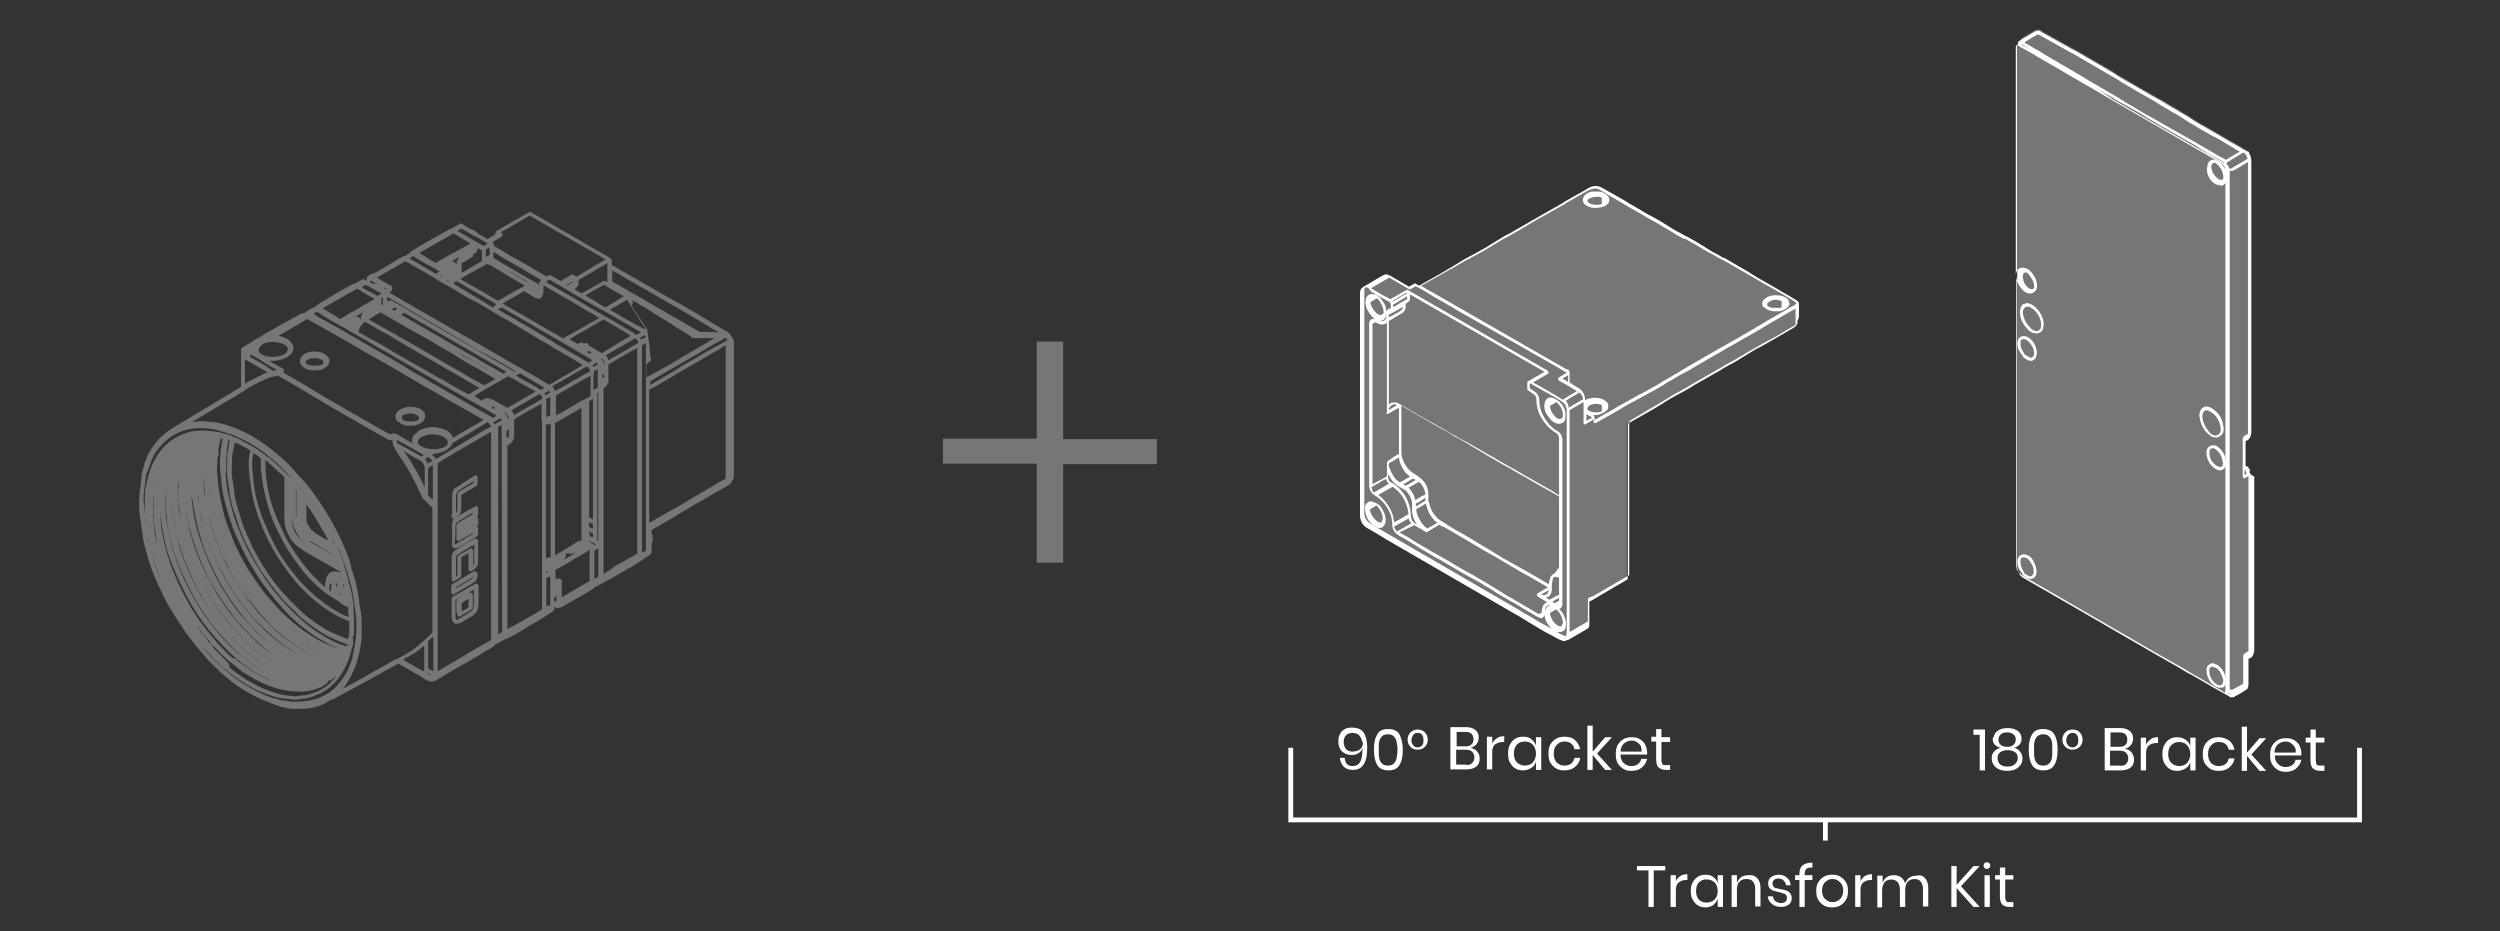 <svg id="Layer_2" xmlns="http://www.w3.org/2000/svg" xmlns:xlink="http://www.w3.org/1999/xlink" viewBox="0 0 520 193.7" style="enable-background:new 0 0 520 193.7;"><rect x="0" y="0" width="520" height="193.7" fill="#333333" stroke="none"/><style>.st0{opacity:0.33;fill:#FFFFFF;enable-background:new ;}
.st1{fill:#FFFFFF;}
.st2{opacity:0.33;}</style><path class="st0" d="M467.78 98.04c.1.0.1-.1.1-.2v-.1l-.1.1.1-.1c0-.1-.1-.1-.2-.1.0-.1-.1-.3-.1-.4s-.2-.1-.2-.1h-.1l-.3-.3c0-.9.0-1.8.0-2.7s0-1.8.0-2.6c.7-.3.9-.4 1-1 0 0 0-.1.1-.1.0-.1.0-.1.0-.2s.1-.3.1-.4c0-11.7.0-23.3.0-35v-7.6c0-4.5.0-9.1.0-13.6.0-.5.0-1.2-.4-1.8v-.1l-.1-.2v-.1c0-.1-.1-.1-.1-.1h-.1-.1c-.4-.3-.9-.5-1.3-.8-.6-.4-1.2-.7-1.9-1.1-1-.6-1.9-1.1-2.9-1.7s-2.1-1.2-3.1-1.8c-1-.5-1.9-1.1-2.8-1.7s-1.9-1.1-2.8-1.7c-.9-.5-1.8-1-2.7-1.6-1.1-.6-2.2-1.2-3.2-1.8-1.5-.9-3-1.7-4.5-2.6-.9-.5-1.8-1-2.6-1.6-1.4-.8-2.7-1.6-4.1-2.4-1.3-.7-2.5-1.5-3.8-2.2l-.6-.3c-1.1-.6-2.3-1.3-3.4-1.9-.5-.3-1.1-.6-1.6-.9-.6-.3-1.2-.6-1.7-1-.3-.2-.6-.2-.9.0h-.1c-.5.3-1 .6-1.5.9-.2.1-.3.2-.5.3-.4.2-.9.5-1.2.9-.1.0-.2.0-.2.1l-.2.8c0 .1.0.1.0.2s-.1.3-.1.5c0 34.4.0 71.1.0 107.6.0 1.2.4 1.9 1.4 2.5 1.8 1 3.7 2.1 5.5 3.2.8.5 1.6.9 2.4 1.4l18.4 10.6c1.4.8 2.9 1.6 4.3 2.5 1.1.7 2.3 1.3 3.4 2 1.3.8 2.6 1.5 3.9 2.3 1.1.7 2.3 1.3 3.5 2l.9.5c.1.0.1.0.2.1.0.1.1.1.1.2.1.0.1.0.2.0s.2.0.3.0.2.0.2-.1c.6-.3 1.2-.7 1.8-1 .2-.1.4-.2.6-.4.0.0.1.0.1-.1.1.0.1-.1.2-.1.0-.1.1-.2.1-.3.1-.3.1-.5.1-.8.0-1.1.0-2.2.0-3.3.0-.6.0-1.2.0-1.9.6-.2.9-.4 1-1 0 0 0-.1.1-.1v-.1c0-.1.1-.2.1-.3v-13.1c0-7.7.0-15.5.0-23.2C467.88 98.74 467.88 98.44 467.78 98.04z"/><path class="st0" d="M374.08 65.44c0-.2.0-.5.0-.7.0-.3.0-.6.0-.9v-.4-.1c0-.2.0-.5-.3-.7s-.5-.3-.8-.5-.7-.4-1-.6c-.6-.3-1.1-.7-1.7-1-.4-.2-.8-.5-1.2-.7-1-.6-2-1.1-3-1.7-.6-.4-1.3-.8-1.9-1.1-1.1-.6-2.2-1.3-3.3-1.9-.8-.5-1.6-.9-2.4-1.3-.7-.4-1.3-.8-2-1.1-.6-.4-1.2-.7-1.9-1.1-.6-.4-1.2-.7-1.8-1.1-.7-.4-1.5-.8-2.2-1.3-.7-.4-1.4-.8-2.2-1.2-.6-.4-1.2-.7-1.8-1.1s-1.2-.7-1.8-1.1c-.7-.4-1.4-.8-2.2-1.2-.7-.4-1.5-.8-2.2-1.3-.7-.4-1.3-.8-2-1.2s-1.4-.8-2.1-1.2c-.5-.3-1-.6-1.6-.9-.5-.3-1.1-.6-1.6-.9-.9-.5-1.8-.5-2.9.2s-2.3 1.3-3.5 2c-.5.3-.9.5-1.4.8s-.9.5-1.4.8c-1 .6-2 1.1-3 1.7-.7.4-1.3.8-2 1.1-1.1.6-2.2 1.3-3.2 1.9-.8.5-1.6.9-2.3 1.3s-1.3.8-2 1.2c-.6.4-1.2.7-1.8 1.1s-1.2.7-1.8 1.1c-.7.4-1.4.8-2.2 1.2-.7.4-1.5.8-2.2 1.2-.6.3-1.1.7-1.7 1-.7.4-1.3.8-2 1.2-1.1.6-2.1 1.2-3.2 1.8l-1.3.7-.8-.5s-.1.0-.2.0l-1.2.7-4.2-2.4h-.1c-.4-.3-.5-.2-1.1.1-.9.5-1.9 1.1-2.8 1.6l-1.1.6-.1.1c-.5.2-.6.7-.6 1.1v5.6c0 13.5.0 27.1.0 40.6.0 1.2.5 2 1.5 2.6 1.2.7 2.5 1.4 3.7 2.2l26.4 15.3c1.1.6 2.1 1.2 3.2 1.9.7.4 1.3.8 2 1.2 1.1.7 2.2 1.3 3.4 1.9.7.4 1.2.7 1.7.9.2.1.3.1.4.1s.2.0.3-.1c.1.0.1-.1.2-.2h.1l.4-.2c1.2-.7 2.4-1.4 3.6-2.1.3-.2.5-.5.5-.8.0-.9.0-1.7.0-2.6.0-.7.0-1.3.0-2 0-.2.1-.4.3-.5.6-.3 1.3-.7 1.9-1.1l.6-.4c.8-.4 1.5-.9 2.3-1.3l2.8-1.6.1-.1v-31.9l2.5-1.4c1-.6 2-1.2 3.1-1.8.6-.4 1.2-.7 1.8-1.1.6-.4 1.2-.7 1.8-1.1.7-.4 1.4-.8 2.2-1.2.7-.4 1.5-.8 2.2-1.3.7-.4 1.4-.8 2.1-1.2.7-.4 1.4-.8 2.1-1.2.7-.4 1.5-.8 2.2-1.3.7-.4 1.4-.8 2.2-1.2.6-.4 1.2-.7 1.8-1.1.6-.4 1.2-.7 1.8-1.1.7-.4 1.4-.8 2-1.2.8-.4 1.5-.9 2.3-1.3.7-.4 1.3-.8 1.9-1.1.8-.5 1.6-.9 2.4-1.4.4-.3.9-.6.8-1.4C374.08 66.34 374.08 65.84 374.08 65.44z"/><g><path class="st1" d="M280.18 158.94c.3.3.7.4 1.2.4.7.0 1.2-.3 1.5-.8s.5-1.3.5-2.5c0-.2.0-.4.0-.5-.1.5-.4.9-.8 1.1-.4.3-.9.4-1.5.4-.8.0-1.5-.3-2-.8s-.7-1.2-.7-2.1c0-.5.1-1 .3-1.4s.5-.8.9-1c.4-.3 1-.4 1.6-.4 1.2.0 2.1.4 2.5 1.1.5.8.7 1.8.7 3.1.0 1.5-.2 2.6-.7 3.4s-1.2 1.2-2.3 1.2c-.8.0-1.4-.2-1.9-.7s-.7-1.1-.8-1.8h1C279.78 158.34 279.98 158.74 280.18 158.94zM282.78 153.04c-.3-.4-.9-.6-1.5-.6s-1 .2-1.3.5-.5.8-.5 1.4.2 1.1.5 1.5c.3.3.8.5 1.4.5.3.0.7-.1 1-.2s.6-.3.8-.6.3-.6.3-1C283.28 153.94 283.08 153.44 282.78 153.04z"/><path class="st1" d="M285.78 155.94c0-1.4.2-2.4.7-3.2.4-.8 1.2-1.1 2.3-1.1s1.9.4 2.3 1.1c.4.8.7 1.8.7 3.2s-.2 2.4-.7 3.2-1.2 1.1-2.3 1.1-1.9-.4-2.3-1.1C285.98 158.34 285.78 157.24 285.78 155.94zM290.68 155.94c0-.7-.1-1.3-.2-1.7-.1-.5-.3-.8-.6-1.1s-.7-.4-1.2-.4-.9.1-1.2.4-.5.6-.6 1.1-.1 1-.1 1.7.0 1.3.1 1.8.3.8.6 1.1.7.4 1.2.4.9-.1 1.2-.4.5-.6.6-1.1C290.58 157.14 290.68 156.64 290.68 155.94z"/><path class="st1" d="M296.38 152.34c.4.4.6.9.6 1.5s-.2 1.1-.6 1.5-.9.6-1.5.6-1.2-.2-1.5-.6c-.4-.4-.6-.9-.6-1.5s.2-1.1.6-1.5.9-.6 1.5-.6S295.98 151.94 296.38 152.34zM293.98 152.84c-.2.3-.4.6-.4 1.1s.1.8.4 1.1c.2.3.5.4.9.4s.6-.1.9-.4.3-.6.3-1.1-.1-.8-.3-1.1c-.2-.3-.5-.4-.9-.4S294.18 152.54 293.98 152.84z"/></g><g><path class="st1" d="M374.18 65.44c0-.2.0-.5.0-.7.0-.3.0-.6.0-.9v-.4-.1c0-.2.0-.5-.4-.8-.3-.2-.5-.3-.8-.5s-.7-.4-1-.6c-.5-.3-1.1-.6-1.6-.9l-.3-.2c-.3-.2-.7-.4-1-.6-1-.6-2-1.1-3-1.7-.6-.3-1.1-.7-1.7-1l-.4-.3c-1-.6-2-1.2-3.1-1.8-.7-.4-1.5-.9-2.2-1.3h-.2c-.7-.4-1.3-.8-2-1.1-.6-.4-1.2-.7-1.8-1.1l-.1-.1c-.6-.3-1.1-.7-1.7-1-.6-.4-1.3-.7-1.9-1.1l-.3-.1c-.7-.4-1.4-.8-2.2-1.2-.6-.4-1.2-.7-1.8-1.1l-.1-.1c-.6-.3-1.1-.7-1.7-1-.7-.4-1.4-.8-2.2-1.2l-.2-.1c-.7-.4-1.3-.8-2-1.2-.6-.4-1.3-.7-1.9-1.1l-.1-.1c-.7-.4-1.4-.8-2.1-1.2-.5-.3-1-.6-1.6-.9-.5-.3-1.1-.6-1.6-.9-.9-.5-1.9-.5-3 .2s-2.3 1.3-3.5 2c-.5.3-.9.5-1.4.8l-.1.1c-.4.2-.8.5-1.2.7-1 .6-2 1.1-3 1.7-.6.3-1.2.7-1.7 1l-.4.2c-1 .6-2 1.2-3.1 1.8-.8.4-1.5.9-2.3 1.3h-.1c-.7.4-1.3.8-2 1.2-.6.4-1.2.7-1.8 1.1l-.3.2c-.5.3-1 .6-1.6.9-.7.4-1.4.8-2.2 1.2-.7.4-1.5.8-2.2 1.3-.6.3-1.1.7-1.7 1-.7.4-1.3.8-2 1.2-1.1.6-2.1 1.2-3.2 1.8l-1.2.7-.7-.4c-.1-.1-.2-.1-.3.0l-1.1.6-4.1-2.4c-.1.0-.1.0-.2.0-.4-.3-.6-.2-1.2.1-.9.5-1.8 1-2.7 1.6l-1.2.7c-.1.0-.1.1-.1.1-.6.3-.7.8-.7 1.2v5.6c0 13.5.0 27.1.0 40.6.0 1.2.5 2.1 1.5 2.7 1.2.7 2.5 1.4 3.7 2.2l26.4 15.3c1.1.6 2.1 1.2 3.2 1.9.7.4 1.3.8 2 1.2 1.1.7 2.2 1.3 3.4 1.9.7.4 1.2.7 1.8.9.2.1.3.1.5.1.1.0.2.0.3-.1.1.0.1-.1.2-.1s.1.0.2.0l.4-.2c1.2-.7 2.4-1.4 3.6-2.1.4-.2.5-.5.5-.9.0-.9.0-1.7.0-2.6.0-.7.0-1.3.0-2 0-.2.0-.3.2-.3.6-.3 1.3-.7 1.9-1.1l5.8-3.4c.1-.1.1-.2.1-.3v-32.1l2.8-1.6c.9-.5 1.9-1.1 2.8-1.6.6-.4 1.2-.7 1.8-1.1l.1-.1c.6-.3 1.1-.7 1.7-1 .7-.4 1.4-.8 2.2-1.2.7-.4 1.5-.8 2.2-1.3.7-.4 1.4-.8 2.1-1.2.7-.4 1.4-.8 2.1-1.2.7-.4 1.5-.8 2.2-1.3.7-.4 1.4-.8 2.2-1.2.6-.4 1.2-.7 1.8-1.1.6-.4 1.2-.7 1.8-1.1.6-.4 1.2-.7 1.8-1l.2-.1c.8-.4 1.5-.9 2.3-1.3.7-.4 1.3-.8 1.9-1.1.8-.5 1.6-.9 2.4-1.4.5-.3 1-.7.9-1.6C374.18 66.34 374.18 65.84 374.18 65.44zm-89.6-5.4zm48.3-20.5c.5.3 1 .6 1.5.9l.1.1c.5.3 1 .6 1.6.9.7.4 1.4.8 2 1.2l.2.1c.6.4 1.3.8 1.9 1.1.7.4 1.5.8 2.2 1.3.7.4 1.4.8 2.2 1.2.6.4 1.2.7 1.8 1.1l.2.1c.5.3 1.1.6 1.6 1 .7.4 1.4.8 2.2 1.2l.1-.1c.7.4 1.4.8 2.1 1.2.6.3 1.2.7 1.8 1.1h.1c.6.4 1.2.7 1.8 1 .7.4 1.3.8 2 1.1.8.4 1.6.9 2.3 1.3 1.1.6 2.2 1.3 3.3 1.9l1.9 1.1c1 .6 2 1.2 3 1.7.4.2.8.5 1.2.7.6.3 1.1.6 1.7 1 .3.2.7.4 1 .6s.5.3.8.5c.1.0.1.1.1.3l-.4.4-.4.2c-.3.1-.6.3-.9.5-1 .6-2.1 1.2-3.1 1.8-.4.2-.8.5-1.3.7l-.1.1c-.5.3-1 .6-1.5.9-.6.3-1.1.7-1.7 1l-1.2.7c-.9.5-1.8 1.1-2.8 1.6-1 .6-2 1.1-3 1.7-.6.4-1.3.7-1.9 1.1l-.2.1c-1 .6-2.1 1.2-3.1 1.8-.8.5-1.6.9-2.4 1.4l-.1.1c-.6.4-1.3.7-1.9 1.1s-1.3.7-1.9 1.1l-.1.1c-.7.4-1.4.8-2.1 1.2-.7.4-1.4.8-2.2 1.2h-.1c-.7.4-1.4.8-2.1 1.2-.6.3-1.2.7-1.8 1l-.2.1c-.6.3-1.1.7-1.7 1-1 .6-2 1.1-3 1.7l-.7.4v-.5c0-.1-.1-.2-.1-.3l-.3-.2c.7.1 1.4-.1 2.1-.4.2-.1.4-.3.6-.4.1-.1.1-.1.2-.2.1.0.1-.1.2-.2.2-.4.2-.8.0-1.3.0-.1-.1-.1-.2-.2-.5-.6-1.4-.9-2.4-.9-.8.0-1.6.2-2.1.5.0-1.1-.4-1.9-1.3-2.5-.5-.3-1.1-.6-1.6-1l-.3-.2v-.7c0-.5.0-.9.0-1.4.0-.4-.3-.6-.5-.6h-.1c-1.4-.8-2.8-1.6-4.2-2.4l-18.1-10.4c-1.8-1-3.6-2.1-5.4-3.1-.9-.5-1.8-1-2.6-1.5l.9-.5c1.1-.6 2.1-1.2 3.2-1.8.6-.4 1.3-.7 1.9-1.1l.3-.1c.5-.3 1-.6 1.5-.9.7-.4 1.3-.8 2-1.1l.2-.1c.7-.4 1.4-.8 2.2-1.2.6-.3 1.1-.6 1.7-1l.2-.1c.6-.4 1.2-.7 1.8-1.1s1.2-.7 1.9-1.1l.2-.1c.8-.4 1.6-.9 2.3-1.3 1.1-.6 2.2-1.3 3.2-1.9.7-.4 1.3-.8 2-1.1 1-.6 2-1.2 3-1.7.5-.3.9-.5 1.4-.8l.1-.1c.4-.2.8-.5 1.2-.7 1.2-.7 2.3-1.3 3.5-2C331.38 39.14 332.08 39.04 332.88 39.54zm-47.7 22.6c.1-.1.3-.2.6-.3L285.18 62.14zM287.28 63.24c.2.2.3.6.4.9s.1.7.1 1l-.3.3c-.3.1-.6.1-.9-.1-.7-.5-1.2-1.2-1.5-2.2.0-.1.0-.2.0-.3l1.3-.8c.3.2.5.5.8.9C287.18 63.14 287.18 63.24 287.28 63.24zM287.28 62.94zM286.98 66.74c.2.0.4.0.6-.1.4-.2.6-.6.7-.9.0-.1.0-.2.1-.3.0.5-.1.9-.4 1.2C287.68 66.84 287.38 66.84 286.98 66.74c-.1.0-.1.0-.2.0C286.78 66.74 286.88 66.74 286.98 66.74zm36.8 23.4.1.1c.3.3.4.7.4 1.2.0 3.9.0 7.7.0 11.6l-.1-.1c-.4-.2-.7-.4-1.1-.7-.7-.4-1.4-.8-2.1-1.2l-3.7-2.1c-.9-.5-1.8-1.1-2.8-1.6-1-.6-2-1.1-3-1.7-.6-.4-1.3-.8-1.9-1.1l-.2-.1c-1-.6-2-1.2-3.1-1.8-.8-.5-1.6-.9-2.4-1.3-.7-.4-1.3-.8-2-1.1-.6-.4-1.2-.7-1.8-1.1l-.2-.1c-.5-.3-1.1-.6-1.6-.9-.9-.5-1.8-1-2.7-1.5l-2.2-1.3c-.5-.3-1.2-.7-1.7-1-.1-.1-.3-.1-.4-.2-.5-.4-1.1-.5-1.7-.4-.2.0-.5.2-.7.4v-17.4l.4-.2c.5-.3 1-.6 1.5-.9.2-.1.5-.3.7-.4.7-.4 1-1.1.9-1.8v-.1s0-.1.0-.2h.1c.1-.1.3-.2.4-.3.3-.2.4-.4.4-.7.0-.1.0-.2.0-.2.0-.2.0-.5.0-.7l28 16.1-3.5 2c-.1.1-.1.2-.1.3v1.3c0 .1.0.2.1.2l1.4 1c.3.3.4.7.4 1.1.0 1.7.6 3.3 1.8 4.8C322.08 88.94 322.78 89.54 323.78 90.14zm-30.8 17.7c.1.4.3.7.5.9l.1.1-3 1.7c-.3-.3-.5-.6-.6-1l3-1.7zM288.38 86.04c.1.1.2.1.3.0h.1s.1.0.2-.1c.7-.4 1.3-.8 2-1.1v2.5 6.9c0 .1.0.1.0.2l-.2.1c-.3.1-.5.3-.7.4s-.4.2-.6.4c-.2.1-.4.3-.6.4-.4.2-.4.5-.4.6.0.4.0.7.0 1.1v.1c0 .5.0.9.0 1.4.0.1.0.2-.1.2-.7.4-1.4.8-2.2 1.2l-.7.4c0-9.2.0-18.5.0-27.7v-5.5-.1-.1l.6-.3c.1.0.2.1.2.1.2.1.4.2.7.3.6.1 1.1.1 1.5-.3v18.7C288.28 85.84 288.38 85.94 288.38 86.04zM291.18 64.74c-.2.1-.4.3-.7.4-.4.2-.8.5-1.3.7l-.4.2c.1-.2.1-.4.1-.6l.6-.3c.8-.4 1.6-.9 2.3-1.3C291.78 64.24 291.58 64.44 291.18 64.74zM288.88 85.24v-.3l.1-.1c.2-.4.5-.6.8-.7.2-.1.5.0.8.1C289.98 84.64 289.48 84.94 288.88 85.24zm33.3 37.5c-.1.3-.2.6-.4.8s-.4.2-.6.2c-.1.0-.2.0-.4.0h-.1l-.1-.1L322.18 122.74zm-25.7-18.6-.3.2c-.6.3-1.1.7-1.7 1 0-.2.0-.4.0-.6l.4-.2c.4-.2.8-.4 1.1-.7.2-.1.4-.2.5-.3C296.48 103.64 296.48 103.84 296.48 104.14zM294.68 105.84c.6-.3 1.1-.6 1.7-1l.2-.1c.1.2.1.5.2.7.2.9.7 1.8 1.4 2.6.2.3.5.5.8.7l-2.1 1.2s-.1.0-.1-.1c-.1-.1-.3-.2-.4-.3l-.1-.1c-.4-.4-.8-.9-1-1.4-.5-.8-.7-1.5-.7-2.3C294.48 105.94 294.58 105.84 294.68 105.84zM294.38 105.84zM296.28 102.94c-.2.1-.4.2-.6.3-.3.2-.7.4-1 .6l-.3.2c-.1-.4-.2-.7-.3-.9v-.1c-.2-.4-.5-.9-.8-1.3-.1-.1-.2-.2-.3-.3l2.1-1.2.4.3h.1v.1c.5.6.8 1.3.9 2.2L296.28 102.94zM293.88 99.54c.2.1.4.2.6.3l-.5.3c-.5.3-.9.5-1.4.8l-.1.1c-.2-.1-.4-.2-.6-.3L293.88 99.54zM293.28 99.14l-2.1 1.2c-.7-.4-1.2-1-1.5-1.6-.2-.3-.4-.7-.5-1.1-.1-.1-.1-.3-.2-.4.0-.1-.1-.1-.1-.1.0-.2.0-.5.0-.7.0-.1.0-.1.1-.1.2-.1.4-.3.7-.4.2-.1.4-.2.6-.4.2-.1.5-.3.7-.4.1 1.1.6 2.1 1.3 3.1C292.58 98.54 292.88 98.84 293.28 99.14zm29.8 20.3c-.3.2-.7.5-.7 1 0 .1.0.3-.1.4.0.1-.1.3-.1.4s0 .2.0.3l-1-.6c-1-.6-2.1-1.2-3.1-1.8-1.1-.6-2.1-1.2-3.2-1.8l-.2-.1c-.6-.3-1.2-.7-1.8-1-.6-.4-1.2-.7-1.8-1.1l-2.3-1.4c-.7-.4-1.4-.8-2-1.2-.5-.3-1-.6-1.5-.9s-.9-.5-1.4-.8c-1-.5-1.9-1.1-2.9-1.7-.1-.1-.3-.2-.4-.3-.7-.4-1.4-.8-1.9-1.4-.7-.8-1.1-1.5-1.3-2.4-.1-.2-.1-.5-.2-.7l-.1-.3c.1-1.2.1-2.8-1.1-4.1.0.0-.1.0-.1-.1.0.0.0-.1-.1-.1l-.6-.5s-.1.0-.1-.1l-.3-.2c-.8-.5-1.5-.9-2-1.6-.9-1.1-1.3-2.3-1.3-3.5v-9.5c.6.3 1.1.7 1.7 1l2.2 1.3c.9.5 1.8 1 2.6 1.5.5.3 1.1.6 1.6.9l.4.2c.6.3 1.1.6 1.7 1 .7.4 1.3.8 2 1.1l.1.1c.7.4 1.5.8 2.2 1.3 1.1.6 2.2 1.3 3.2 1.9l.3.2c.5.3 1.1.6 1.6.9 1 .6 2 1.2 3 1.7.9.5 1.8 1.1 2.8 1.6l3.8 2.2c.7.4 1.3.7 2 1.1.4.2.8.5 1.2.7l.4.2v14.9c-.1.1-.2.1-.3.2C323.68 119.04 323.38 119.24 323.08 119.44zm-37.8-18.1 1-.6c.7-.4 1.3-.8 2-1.1.1.3.3.6.5.9l.1.1c-.2.1-.5.2-.7.4-.6.4-1.3.7-1.9 1.1l-.4.2s-.1.0-.1.1c-.1-.1-.2-.1-.2-.2C285.48 101.94 285.38 101.74 285.28 101.34zM289.58 100.44c-.1-.1-.2-.1-.3.0.0-.1.0-.2-.1-.2-.3-.3-.4-.6-.5-1 0-.1.1-.2.1-.3s0-.3.0-.4c.1.2.2.5.3.7.5.9 1.2 1.6 2.1 2.1.5.3 1 .5 1.4.9.3.3.5.7.8 1.2v.1c.4.7.4 1.5.3 2.4.0.9.2 1.8.8 2.8.1.2.2.3.3.4-.2-.1-.3-.2-.5-.3l-.4-.3s0 0 0-.1c-.2-.2-.3-.5-.4-.9v-.1C293.38 104.44 292.08 102.04 289.58 100.44zM294.18 109.24c.3.2.7.4 1 .6.2.1.3.2.5.2.1.0.1.1.2.1.1.2.3.3.5.4.1.0.1.1.2.1.1.1.2.1.3.0l2.5-1.5c.2.2.5.3.7.4h.1c.1.1.2.1.4.2 1 .6 1.9 1.1 2.9 1.7l1.4.8c.5.3 1 .6 1.5.9.7.4 1.4.8 2 1.2l2.7 1.5c.5.3 1 .6 1.5.9.7.4 1.4.8 2 1.2l.2.1c1 .6 2 1.2 3 1.7 1 .6 2.1 1.2 3.1 1.8l1.1.6-2.2 1.3c-.1.1-.1.1-.1.3.0.1.1.2.1.3l2 1.2c-.6.3-.9.7-1 1.3-.1.3-.1.6-.1.9l-.6.3c-.1.0-.1-.1-.2-.1-.5-.3-1-.6-1.5-.9s-.9-.5-1.4-.8c-.6-.4-1.2-.7-1.9-1.1l-.3-.2c-.7-.4-1.5-.8-2.2-1.3-.6-.4-1.2-.7-1.8-1.1-.6-.4-1.2-.7-1.8-1.1-.6-.4-1.3-.7-1.9-1.1l-.3-.2c-.7-.4-1.4-.8-2.2-1.2-.8-.5-1.6-.9-2.4-1.4l-.3-.2c-.6-.4-1.3-.7-1.9-1.1-.7-.4-1.4-.8-2.2-1.2l-.1-.1c-.8-.5-1.6-.9-2.4-1.4-.5-.3-1.1-.6-1.6-1-.8-.5-1.7-1-2.6-1.5L294.18 109.24zm28 14.8c.4-.3.6-.9.6-1.4.0-.2.0-.4.0-.6s0-.4.0-.6c0-.1.0-.2.1-.4.0-.2.1-.4.1-.6s.1-.3.3-.4l.1-.1.9.2v2.5c0 .3.0.6.0.9v.2c-.1.0-.2.1-.3.1-.4.2-.9.5-1.3.7l-.4.2-.8-.5C321.78 124.34 321.98 124.14 322.18 124.04zM323.08 125.04c.4-.2.8-.5 1.2-.7.0.2.0.4.0.6l-.8.5c-.2-.1-.4-.1-.6-.2L323.08 125.04zM324.28 119.34v.2h-.2C324.18 119.44 324.28 119.44 324.28 119.34zm-34.5-56 .4-.2c.3-.2.7-.4 1-.6.4-.3.9-.5 1.3-.8l.2-.1c0 .1.0.2.0.2.0.1.0.2.0.3s0 .1-.1.1c-.4.2-.8.5-1.2.7-.5.3-1.1.7-1.7 1C289.78 63.84 289.78 63.64 289.78 63.34 289.78 63.44 289.78 63.44 289.78 63.34zm2.5-2.1c-.5.2-.9.5-1.4.8-.4.2-.7.4-1 .6l-.2.1s0-.1-.1-.1l.5-.3c.4-.3.8-.5 1.3-.8.3-.2.7-.4 1-.6l.3-.1v.1L292.28 61.24zM286.68 102.94l3-1.7c2 1.4 3 3.3 3.3 5.7l-.7.4c-.3.2-.7.4-1 .6-.4.2-.7.4-1.1.6l-.2.1c-.1-.7-.2-1.4-.5-2.1C288.78 104.94 287.88 103.84 286.68 102.94zm43.7-18.4c.3-.3.7-.4 1.1-.5.6-.1 1.2.0 1.7.2v1.3c-.7.3-1.4.3-2.2.1-.3-.1-.5-.2-.8-.4.0.0.0-.1.0-.2C330.18 84.94 330.18 84.84 330.38 84.54zM331.18 86.84l-1.2.7v-1.4L331.18 86.84zm-5-8.8c0 .4.0.8.0 1.2v.2l-1.2-.7L326.18 78.04zm-.5 5.3c.3-.2.6-.3.8-.5.5-.3 1-.6 1.4-.8l.6-.4c.5.3.7.8.8 1.4l-.5.3c-.5.3-.9.5-1.4.8-.3.2-.7.4-1 .6l-.1.1C326.28 84.14 325.98 83.74 325.68 83.34zM324.98 83.14zM316.68 72.24c1.2.7 2.4 1.4 3.5 2l1.6.9c1.4.8 2.8 1.6 4.1 2.4l-1.7 1c-.1.1-.1.1-.1.3.0.1.1.2.1.3l1.3.7c.8.5 1.7 1 2.5 1.5l-.3.2c-.5.3-1 .6-1.5.9-.3.2-.5.3-.8.5l-.3.2c-.5-.3-1-.6-1.5-.9s-1-.6-1.5-.9l-3.2-1.8 3.1-1.8c.1-.1.1-.1.1-.3.0-.1-.1-.2-.1-.3l-29.1-16.8c-.1-.1-.2-.1-.3.0l-.6.3c-.3.2-.6.3-.9.5-.5.3-.9.6-1.4.8l-.5.3c-.4-.3-.9-.5-1.3-.7-.2-.1-.4-.2-.7-.4-.5-.3-1-.6-1.4-.8l-.6-.4 3.8-2.2 4.1 2.4c.1.1.2.1.3.0l1.1-.6 1.3.7c.8.5 1.7 1 2.5 1.5 1.7 1 3.4 1.9 5 2.9L316.68 72.24zm-31.5-11.6c.6.3 1.1.7 1.7 1 .2.1.5.3.7.4.4.2.9.5 1.3.7.3.2.4.4.4.7.0.2.0.4.0.7-.1.0-.1.0-.2.0-.5.2-.6.4-.7.7.0-.3-.1-.5-.1-.8-.1-.4-.2-.7-.5-1.1.0-.1-.1-.1-.1-.2-.3-.4-.5-.8-1-1.1-.2-.1-.3-.2-.4-.3l-.2-.1c-.1.0-.1.0-.2.0h-.1c-.4-.1-.8-.1-1.1.1s-.5.5-.6.9c-.2 1.1.1 2 .8 3 .4.5.7.8 1 1.1.1.1.1.1.2.1-.1.0-.3-.1-.4-.1h-.1c-.1.0-.1.0-.2.0-.5.2-.5.6-.6.8v.1c0 .1.0.2.0.2v5.6c0 9.2.0 18.5.0 27.7.0.6.1 1.3.6 1.8.1.2.3.3.5.4.1.1.1.1.2.2.0.0.1.1.2.1 1.2.8 2.1 1.9 2.8 3.4.4.9.5 1.7.5 2.5.0.9.5 1.7 1.3 2.2.9.5 1.8 1 2.7 1.6.5.3 1.1.6 1.6 1 .8.5 1.6.9 2.4 1.4l.3.2c.7.4 1.3.7 2 1.1s1.5.9 2.2 1.3c.8.5 1.6.9 2.4 1.4.7.4 1.4.8 2.2 1.2.7.4 1.5.8 2.2 1.3.6.3 1.2.7 1.7 1l.1.1c.6.4 1.2.7 1.8 1.1.8.4 1.5.9 2.3 1.3.7.4 1.4.8 2 1.2.4.2.9.5 1.3.8h.1c.5.3 1 .6 1.5.9.2.1.4.2.7.3.2.1.4.0.5-.1.2-.1.4-.4.4-.6.0 1 .5 1.8.9 2.3.5.7 1.1 1.2 1.8 1.3h.1s0 0 .1.0h.1.1.1c.1.0.1.0.2.0.6-.1 1-.6 1-1.1v-.1c.2-.8-.1-1.4-.3-2-.3-.8-.8-1.4-1.4-1.8-.3-.2-.7-.4-1.2-.5-.7-.1-1.2.4-1.4 1.1.0-.1.0-.2.0-.3.1-.4.3-.7.8-.9l.2.1c.3.1.6.2 1 .3.1.0.1.1.2.1.0.0.1.1.2.1l.2.1c.1.0.1.1.2.1s.2.0.3.0c.5-.4.5-.8.5-1.1.0-.5.0-1 0-1.5v-.1c0-.3.0-.6.0-1 0-4.8.0-9.6.0-14.4v-4.9-.1c0-.1.0-.2.0-.3.0-3.9.0-7.8.0-11.7.0-.6-.2-1.1-.6-1.6h-.1s-.1-.1-.2-.2c-.9-.5-1.7-1.2-2.2-1.9-1.1-1.5-1.7-2.9-1.7-4.5.0-.6-.2-1.1-.5-1.5l-.1-.1s0-.1-.1-.1l-1.3-.9v-.9l.1-.1 3.2 1.8c.6.3 1.2.7 1.8 1 .5.3 1 .6 1.5.9.6.4.9.8 1 1.4.0.1.0.1.1.2v4.9c0 13.8.0 27.6.0 41.5.0.2.0.4-.1.6.0.2-.1.3-.1.3s-.1.0-.3-.1c-.5-.2-1-.5-1.7-.9-1.1-.6-2.2-1.3-3.4-1.9l-2-1.2c-.9-.5-1.8-1-2.7-1.6l-26.9-15.6c-1.2-.7-2.5-1.4-3.7-2.2-.8-.5-1.2-1.2-1.2-2.2.0-13.5.0-27.1.0-40.6v-5.6c0-.5.1-.6.3-.7l.4.1h.1L285.18 60.64zm37.3 66.2c.1-.2.3-.2.5-.3C322.78 126.64 322.68 126.74 322.48 126.84zM324.78 130.24c-.3.1-.7.0-1-.3-.7-.5-1.2-1.3-1.4-2.4.1.0.2-.1.3-.2.3-.2.5-.3.8-.5l.2-.1c.5.4.8.8 1.1 1.5.2.4.3.9.3 1.4L324.78 130.24zM330.28 124.84c0 .7.0 1.3.0 2 0 .8.0 1.6.0 2.4l-1 .6c-.8.5-1.6.9-2.4 1.4-.1.1-.3.1-.4.2.0-13.8.0-27.6.0-41.4v-4.7l.3-.2c.3-.2.7-.4 1-.6.5-.3.9-.5 1.4-.8l.2-.1c0 .1.0.1.0.2v.1.1 1.1.1.2c0 .1.0.1.0.2v2.3c0 .1.1.2.1.3.1.1.2.1.3.0l1.7-1v.5c0 .1.0.2.1.2.1.1.2.1.3.0h.1s.1.0.2-.1l1.1-.6c.9-.5 1.9-1.1 2.8-1.6.6-.3 1.1-.7 1.7-1 .7-.4 1.3-.8 2-1.1.7-.4 1.4-.8 2.2-1.2.7-.4 1.4-.8 2.2-1.2.7-.4 1.4-.8 2.2-1.3l.1-.1c.6-.4 1.3-.7 1.9-1.1.7-.4 1.3-.8 2-1.1.8-.4 1.6-.9 2.4-1.4 1-.6 2.1-1.2 3.1-1.8l.2-.1c.6-.4 1.3-.7 1.9-1.1 1-.6 2-1.2 3-1.7.9-.5 1.8-1.1 2.8-1.6l1.2-.7c.6-.3 1.2-.7 1.7-1s1-.6 1.5-.9.9-.5 1.4-.8c1-.6 2-1.2 3.1-1.8.3-.2.6-.3.8-.4v3.1c0 .1.0.2.0.2s-.1.0-.1.1c-.8.5-1.6.9-2.4 1.4-.6.4-1.3.8-1.9 1.1-.7.4-1.4.8-2.2 1.2l-.2.1c-.6.4-1.3.7-1.9 1.1-.6.3-1.2.7-1.8 1l-.1.1c-.6.3-1.2.7-1.7 1-.7.4-1.4.8-2.2 1.2l-.3.2c-.6.4-1.3.7-1.9 1.1-.7.4-1.4.8-2.1 1.2-.7.4-1.4.8-2.1 1.2-.7.4-1.3.8-2 1.2l-.2.1c-.7.4-1.4.8-2.2 1.2-.6.4-1.2.7-1.8 1.1-.6.4-1.2.7-1.8 1.1-1 .6-2 1.1-2.9 1.7l-2.7 1.6c-.1.1-.1.2-.1.3v31.8l-3.1 1.8c-.6.4-1.3.7-1.9 1.1l-.7.4c-.6.4-1.2.7-1.9 1.1C330.38 124.24 330.28 124.44 330.28 124.84z"/><path class="st1" d="M329.28 41.24c-.1.5.0.8.2 1.1.5.5 1.1.8 1.9.9.2.0.4.0.6.0.5.0.9-.1 1.3-.2.5-.1.9-.4 1.2-.7.1.0.1-.1.1-.1.2-.4.2-.8.0-1.3.0-.1-.1-.1-.2-.2-.5-.6-1.2-.9-1.9-.9h-.1c-.4.0-.8.0-1.2.0C330.48 39.94 329.48 40.44 329.28 41.24zM330.98 41.14c.4-.2.9-.2 1.4-.2.4.0.6.1.8.2v1.3h-.1c-.5.2-1 .2-1.6.1-.5-.1-.9-.2-1.2-.5l-.1-.4C330.28 41.44 330.58 41.24 330.98 41.14z"/><path class="st1" d="M323.18 82.84h-.1s-.1.0-.1-.1c-.4-.1-.8-.1-1.1.1-.3.2-.5.6-.6 1-.2 1.1.1 2.1 1 3.1.5.7 1 1 1.7 1.2.1.0.2.0.3.0.6.0 1.2-.4 1.3-.9.0-.1.0-.3.0-.3v-.1C325.88 85.24 324.88 83.54 323.18 82.84zm1.5 4.3c-.2.0-.3.0-.4.0-.4-.1-.7-.3-.9-.6-.6-.6-.9-1.3-1-2.1.3-.2.7-.4 1-.6l.3-.2c1 .7 1.5 1.9 1.4 3L324.68 87.14zM322.48 83.74c.1-.1.2-.2.5-.3C322.78 83.54 322.68 83.64 322.48 83.74z"/><path class="st1" d="M283.98 106.34c0 .4.2.9.4 1.4.3.6.7 1.1 1.2 1.5.3.2.6.4.9.5.2.1.3.1.5.1s.5-.1.6-.2c.3-.2.5-.6.6-1 .2-1.3-.4-2.3-.9-3.1-.4-.7-1.1-.9-1.8-1.2-.2-.1-.4.0-.6.0-.1.0-.1.0-.2.0s-.2.1-.2.2C283.78 104.94 283.88 105.84 283.98 106.34zM285.18 105.34c.1-.1.2-.2.5-.3L285.18 105.34zM287.28 108.64c-.2.1-.4.1-.8-.2-.7-.5-1.2-1.2-1.5-2.2.0-.1.0-.2.0-.3l1.3-.8c.2.2.4.3.5.5.6.9.9 1.6.8 2.5l-.1.1C287.48 108.54 287.38 108.64 287.28 108.64z"/><path class="st1" d="M366.88 63.84c.5.5 1.1.8 1.9.9.2.0.5.0.7.0s.4.0.6.0c.7-.1 1.4-.4 1.9-1 .2-.2.3-.5.2-.8-.1-.4-.3-.8-.7-1-.5-.3-1-.5-1.6-.5-.8-.1-1.5.0-2.2.3-.2.1-.4.3-.6.4-.1.1-.1.1-.2.2-.1.0-.1.1-.2.2-.2.4-.2.8.0 1.3C366.68 63.74 366.78 63.84 366.88 63.84zM367.58 63.14c.1-.1.1-.1.2-.2.1-.1.2-.2.4-.3.8-.4 1.6-.4 2.4.0v1.3c-.2.1-.4.1-.6.1-.4.0-.8.0-1.2.0s-.8-.2-1.1-.4v-.1C367.58 63.44 367.48 63.34 367.58 63.14z"/></g><g><path class="st1" d="M467.88 98.14c.1-.1.1-.2.1-.3v-.1-.1s-.1-.1-.2-.1c0-.1-.1-.2-.1-.3s-.1-.2-.3-.2h-.1l-.2-.2c0-.9.0-1.7.0-2.6.0-.8.0-1.7.0-2.5.6-.2.9-.5 1-1 0 0 0-.1.1-.1.0.0.0-.1.0-.2s.1-.3.1-.4c0-11.7.0-23.3.0-35v-7.6c0-4.5.0-9.1.0-13.6.0-.5.0-1.2-.4-1.8v-.1l-.1-.2c0-.1-.1-.2-.2-.2h-.1c-.4-.2-.7-.4-1.1-.6l-.3-.2c-.6-.3-1.2-.7-1.8-1-1-.6-1.9-1.1-2.9-1.7s-2.1-1.2-3.1-1.8c-1-.5-1.9-1.1-2.8-1.7s-1.9-1.1-2.8-1.7c-.9-.5-1.8-1-2.7-1.6-1.1-.6-2.2-1.2-3.2-1.8-1.5-.9-3-1.7-4.5-2.6-.9-.5-1.8-1-2.6-1.6-1.4-.8-2.7-1.6-4.1-2.4-1.3-.7-2.5-1.5-3.8-2.2l-.6-.3c-1.1-.6-2.3-1.3-3.4-1.9-.5-.3-1.1-.6-1.6-.9-.6-.3-1.2-.6-1.7-1-.3-.2-.7-.2-1.1.0h-.1c-.5.3-1 .6-1.5.9-.2.1-.3.2-.5.3-.4.2-.8.4-1.2.8-.1.0-.3.1-.3.2l-.2.8c0 .1.0.2.0.2.0.1.0.3.0.4.0 34.5.0 71.3.0 107.6.0 1.2.4 2 1.5 2.6 1.8 1 3.6 2.1 5.4 3.1l.5.3c.7.4 1.4.8 2.1 1.2l19 11c1.2.7 2.5 1.4 3.7 2.1 1.1.6 2.2 1.3 3.2 1.9l.8.4c1.1.6 2.2 1.3 3.3 1.9 1.1.7 2.3 1.3 3.5 2l.9.5c.1.0.1.0.2.1.0.1.1.2.2.2s.1.0.2.0.2.0.3.0.2.0.3-.1c.6-.3 1.3-.7 1.8-1l.6-.4s0 0 .1-.1c.1.0.2-.1.3-.2.0-.1.1-.2.1-.3.1-.3.1-.5.1-.8.0-1.1.0-2.2.0-3.3.0-.6.0-1.2.0-1.8.5-.2.9-.4 1-1 0 0 0-.1.1-.1v-.1c0-.1.1-.2.1-.4v-13.1c0-7.7.0-15.5.0-23.2C468.08 98.74 467.98 98.44 467.88 98.14zm-42.5-90.2c.5.3 1.1.6 1.6.9 1.1.6 2.3 1.3 3.4 1.9l.6.3c1.3.7 2.5 1.5 3.8 2.2 1.4.8 2.7 1.6 4.1 2.4.9.5 1.8 1 2.6 1.6l.4.2c1.4.8 2.7 1.6 4.1 2.4 1.1.6 2.2 1.2 3.2 1.9.9.5 1.8 1 2.7 1.6 1 .5 1.9 1.1 2.8 1.7s1.9 1.1 2.8 1.7c1 .6 2 1.1 3 1.7h.1c1 .5 1.9 1.1 2.9 1.7.6.3 1.2.7 1.8 1.1l.6.3-2.9 1.7-.7-.4c-.6-.3-1.2-.6-1.8-1-.7-.4-1.5-.9-2.2-1.3l-.2-.1c-.9-.5-1.7-1-2.6-1.5s-1.9-1.1-2.8-1.6l-.2-.1c-1-.6-2-1.1-3-1.7-.9-.5-1.9-1.1-2.8-1.6h-.1c-.9-.6-1.9-1.1-2.8-1.7-.9-.5-1.8-1-2.7-1.6l-.1-.1c-1-.6-2.1-1.2-3.1-1.8-1.5-.9-3-1.7-4.4-2.6-.9-.5-1.8-1.1-2.7-1.6-1.4-.8-2.7-1.6-4.1-2.4-.7-.4-1.4-.8-2-1.2s-1.3-.7-1.9-1.1c-.5-.3-1-.6-1.4-.8l-.3-.2s.1.0.1-.1c.6-.4 1.2-.7 1.8-1.1l.9-.5C424.38 7.34 424.88 7.64 425.38 7.94zM431.68 15.74c-1-.6-1.9-1.1-2.9-1.7l-.1-.1c-1.5-.8-2.9-1.7-4.4-2.5-.9-.5-1.8-1-2.8-1.6l-1-.5.1-.1.5.3c.5.3 1 .6 1.4.9.6.3 1.2.7 1.7 1l.4.2c.6.4 1.2.7 1.9 1.1 1.4.8 2.7 1.6 4.1 2.4.8.5 1.7 1 2.5 1.5l.3.2c1.4.8 2.9 1.7 4.3 2.5 1.1.6 2.2 1.2 3.2 1.9l.3.1c.8.5 1.7.9 2.5 1.4.9.5 1.8 1 2.7 1.6l.3.2c.9.5 1.8 1 2.7 1.6 1 .6 2 1.1 3 1.7s2 1.1 3 1.7c.8.4 1.6.9 2.3 1.4l.3.2c.8.5 1.6 1 2.4 1.4.6.3 1.2.7 1.8 1l.5.3-.1.1c-.1-.1-.2-.1-.3-.2-1.9-1.1-3.8-2.2-5.5-3.1l-17.2-9.9C436.88 18.84 434.28 17.34 431.68 15.74zm35.3 17.6c-.8.5-1.6.9-2.4 1.4-.1.1-.2.1-.3.2l-.1.1h-.5c-.1-.4-.3-.7-.6-1l.2-.3 3.3-2 .2.1h.1c0 .1.0.2.1.2.3.2.4.5.5 1L466.98 33.34zm-47-24.3C419.88 9.04 419.88 9.04 419.98 9.04 419.88 9.04 419.88 9.04 419.98 9.04c0-.1.1-.2.1-.2L419.98 9.04zm43.8 134.5c0-.1.0-.1.0-.2s0-.2.0-.3v-10.2c0-31.8.0-64.6.0-96.9.0-.1.0-.3.0-.4h.4.1.1l.2-.1c.1-.1.2-.1.4-.2.8-.5 1.6-.9 2.4-1.4l.2-.1c0 4.5.0 9.1.0 13.6v7.6c0 11.7.0 23.3.0 35 0 .1.0.2.0.3l-.2.1c-.2.1-.4.2-.6.4-.2.1-.3.4-.3.6.0 1 0 1.9.0 2.9v.3c0 .8.0 1.6.0 2.4.0.4.0.8.0 1.1.0.2.0.4.0.6.0.1.0.2.0.3v.2c0 .1.1.2.2.3.1.1.2.1.3.0l.7-.4c0 7.7.0 15.4.0 23.1v13.1c0 .1.0.1.0.2-.1.0-.1.1-.2.1-.2.1-.4.2-.6.4-.2.1-.3.4-.3.6.0.7.0 1.4.0 2.1.0 1.1.0 2.2.0 3.3.0.1.0.2.0.3l-2.2 1.2h-.6V143.54zM466.68 99.34zM462.08 143.64c-1.2-.7-2.3-1.3-3.5-2s-2.4-1.4-3.6-2.1l-.8-.5c-1-.6-2-1.1-3-1.7-1.2-.7-2.3-1.3-3.5-2l-19.2-11.1c-.6-.4-1.2-.7-1.9-1.1l-.5-.3c-1.8-1-3.6-2.1-5.5-3.2-.9-.5-1.2-1.1-1.2-2.1.0-20 0-40.2.0-60.1.1 1.5 1.1 2.9 2 3.4.3.2.6.2.9.2s.5-.1.7-.2c.4-.2.6-.6.7-1 .1-1.1-.2-2-.9-2.9-.4-.5-.8-1-1.6-1.2h-.1c-.4-.1-.7-.1-1.1.1-.3.2-.5.5-.6.8.0.2-.1.4-.1.5.0-16.1.0-31.9.0-47.3.0-.3.1-.4.2-.5.1.0.2.1.2.1l1.2.7c.9.5 1.9 1 2.8 1.6 1.5.9 3 1.7 4.5 2.6l2.9 1.7c2.6 1.5 5.2 3 7.9 4.6l17.3 10c1.8 1 3.6 2.1 5.4 3.1.9.5 1.2 1 1.2 2.1.0 32.3.0 65.1.0 96.9v10.2c0 .1.0.2.0.3s0 .3.0.4-.1.2-.1.3c0 0 0 .1-.1.1L462.08 143.64zm-39-83.7c-.3.3-.6.3-1.1.0-.8-.6-1.1-1.3-1.2-2.1-.1-.7.0-1 .5-1.2.5.1.8.5 1.1 1 .5.7.8 1.4.7 2.2C423.18 59.84 423.08 59.84 423.08 59.94zm40.4 84.4s.1.0.0.0c.1-.1.1-.2.1-.2h.3C463.88 144.24 463.68 144.24 463.48 144.34 463.58 144.34 463.58 144.34 463.48 144.34zM467.48 135.64zM466.88 98.74s0-.1.0.0c0-.2.0-.4.0-.6s0-.3.0-.5l.2.2v.1c.1.2.1.4.2.7L466.88 98.74zm-47.1-89.9zm47.4 22.6z"/><path class="st1" d="M459.78 90.64c.2.2.5.3.8.3.1.0.2.1.3.1h.1.1c.1.0.1-.1.2-.1.2-.1.4-.1.6-.3.7-.5.7-1.4.6-1.9-.2-1.7-1-2.9-2.4-3.8-.9-.6-1.8-.5-2.3.3-.2.4-.4.9-.3 1.3C457.68 88.24 458.38 89.64 459.78 90.64zM458.08 86.64c0-.3.1-.6.2-.9.2-.3.4-.4.7-.4.2.0.5.1.8.3 1.2.7 1.9 1.9 2.1 3.3.1.7.0 1.1-.4 1.4-.1.1-.3.1-.4.2-.1.0-.1.0-.2.1-.1.0-.2-.1-.3-.1-.2-.1-.4-.1-.6-.2C458.88 89.24 458.18 88.04 458.08 86.64z"/><path class="st1" d="M421.28 115.34c-.4-.1-.8.0-1.1.2s-.4.5-.5.8c-.2 1 .1 1.9.9 2.9l.1.2.1.1c0 .1.1.1.1.2.1.1.2.1.3.2.2.2.4.3.7.4.1.0.3.1.4.1.2.0.5-.1.7-.2.3-.2.6-.6.6-1.1.1-.8-.2-1.6-.6-2.4C422.68 116.14 422.18 115.54 421.28 115.34zM420.28 116.44c0-.2.1-.3.2-.4s.4-.1.6-.1c.7.1 1.1.7 1.4 1.2.4.6.6 1.3.5 2 0 .2-.2.5-.3.6s-.3.2-.6.1c-.2-.1-.4-.2-.6-.3-.1-.1-.2-.2-.3-.2h-.1v-.1l-.1-.2C420.38 118.04 420.18 117.24 420.28 116.44z"/><path class="st1" d="M421.28 69.94c-.4-.1-.8.0-1.1.2s-.4.4-.5.8c-.2 1 .1 1.9.9 2.9l.1.2c0 .1.1.1.1.1.0.1.1.1.1.2.1.1.2.1.3.2.2.1.4.3.7.4.2.1.4.1.5.1.2.0.4.0.5-.1.4-.2.6-.6.7-1C423.98 72.34 422.68 70.24 421.28 69.94zM420.28 71.04c0-.2.1-.3.2-.4s.4-.1.6-.1c1 .2 2.2 2 2 3.2.0.2-.2.5-.4.6s-.3.1-.5.0-.4-.2-.6-.4l-.1.1v-.1c-.1-.1-.2-.1-.3-.2h-.1v-.1l-.1-.2C420.38 72.64 420.18 71.84 420.28 71.04z"/><path class="st1" d="M460.88 38.34c.3.1.6.2.9.2.1.0.2.0.3.1h.1s.1.0.2-.1c.9-.6.9-1.5.8-2.2-.2-1.1-.7-2-1.7-2.8-.1-.1-.3-.2-.5-.2h-.1c-.3-.2-.7-.2-1 0-.4.2-.7.6-.7 1C458.68 35.84 459.48 37.54 460.88 38.34zM462.28 37.34c-.4.2-.7.0-1.1-.3-.6-.5-1-1.1-1.2-2-.1-.6.0-1 .6-1.2h.1l.2.1c.9.7 1.4 1.5 1.5 2.4.1.4.1.7.0.9C462.38 37.34 462.38 37.34 462.28 37.34z"/><path class="st1" d="M461.18 92.84c-.2-.2-.5-.2-.7-.2-.1.0-.2.0-.2.0h-.1c-.1.0-.1.0-.2.0-1 .4-1.1 1.1-1 2 .2 1.2.7 2.1 1.7 2.8.4.3.8.4 1.1.4.1.0.2.0.2.0.3-.1.6-.3.8-.6.2-.4.3-.9.2-1.3C462.88 94.64 462.28 93.64 461.18 92.84zM462.28 96.84c-.1.2-.2.3-.4.3s-.5-.1-.9-.3c-.8-.6-1.3-1.3-1.4-2.3-.1-.8.0-1.1.5-1.3.1.0.2.0.2.0.2.0.3.0.4.1 1 .7 1.5 1.6 1.6 2.6C462.48 96.24 462.38 96.64 462.28 96.84z"/><path class="st1" d="M462.98 141.04c-.3-1.3-.9-2.1-1.7-2.7-.2-.1-.5-.2-.7-.3-.1.0-.2-.1-.3-.1h-.1-.1c-1.1.4-1.2 1-1.1 2 .2 1.1.7 2.1 1.8 2.8.3.2.6.3 1 .3.2.0.4.0.7-.1C462.88 142.74 463.18 141.64 462.98 141.04zM462.08 142.44c-.3.2-.7.1-1-.1-.9-.6-1.4-1.4-1.5-2.4-.1-.9-.1-1.1.6-1.3.1.0.2.1.2.1.2.1.4.1.6.2.7.5 1.1 1.2 1.4 2.3C462.58 141.64 462.28 142.34 462.08 142.44z"/><path class="st1" d="M422.78 63.44c-.2-.1-.4-.2-.7-.3-.1.0-.2.0-.2-.1h-.1c-.1.0-.1.0-.2.0s-.2.1-.3.1c-.3.1-.6.1-.8.5-.3.6-.4 1.1-.3 1.7.1 1.2.7 2.2 1.6 3.2.4.4.9.7 1.4.8.1.0.2.0.4.0.3.0.6-.1.8-.2.3-.2.6-.6.6-.9C425.48 66.14 423.98 64.24 422.78 63.44zM424.48 68.14c0 .2-.2.4-.4.6-.2.1-.5.2-.7.1-.4-.1-.8-.3-1.1-.7-.9-.9-1.3-1.8-1.5-2.8-.1-.5.0-.9.3-1.3.1-.1.2-.2.4-.2.1.0.2.0.3-.1.1.0.1.0.2.1.2.0.4.1.5.2C423.48 64.54 424.88 66.34 424.48 68.14z"/></g><g class="st2"><path class="st1" d="M152.54 70.64c0-.1-.1-.3-.1-.3-.2-.1-.3-.3-.4-.5-.2-.3-.4-.6-.7-.8-1.3-.7-2.5-1.5-3.8-2.2l-.1-.1c-.8-.5-1.5-.9-2.3-1.4-2-1.2-4-2.3-6-3.4l-11.5-6.6-.2-.1c-.1.0-.1-.1-.2-.1v-1c0-.1-.1-.3-.2-.4l-16.6-9.6c-.1-.1-.3-.1-.4.0l-6.8 3.9c-.1.1-.2.2-.2.4v.3c-.5.3-1 .6-1.5.9l-.1.1-2.1-1.2c-.3-.4-.8-.7-1.2-.8-.1.0-.1-.1-.2-.1h-.1l-1.8-1.1c-.1-.1-.3-.1-.4.0l-.5.3c-.4.2-.7.4-1 .6-.1.1-.3.1-.5.2s-.4.2-.6.3c-1.4.8-2.9 1.6-4.3 2.4l-3 1.8c-.1.0-.1.1-.1.1-.1.0-.2.1-.3.3-.3.2-.6.4-.9.6l-.4.2c-.3.0-.5.1-.6.2-.8.5-1.7 1-2.5 1.5l-1.5.9c-.5.3-.9.5-1.4.8l-1 .3c-.1.0-.1.1-.2.2-.4.2-.6.4-.6.9.0.1.0.2-.1.2l-.4-.2c-.1-.1-.3-.1-.4.0l-1.6.9s0 0-.1.0c-.2.0-.4.1-.6.2-1.2.7-2.4 1.4-3.5 2l-2.3 1.4c-.4.2-.9.5-1.3.8-.1.1-.1.1-.2.2-.1.0-.2.1-.2.2v.1c-.2.0-.5.0-.7.2-.3.2-.5.3-.7.4-.1.1-.3.2-.6.4-.1.1-.3.2-.4.2h-.1c-.2.0-.4.1-.6.2-2.5 1.4-5.1 2.8-7.5 4.2-.9.6-1.9 1.1-2.8 1.7l-1.5.9c-.1.0-.2.1-.2.2-.2.1-.3.2-.3.4v7.7l-2.6 1.6c-2 1.2-4 2.4-6 3.6-.9.5-1.7 1-2.6 1.6l-2.1 1.2c-.1.0-.1.1-.2.2-.6.3-1.1.6-1.8 1.1-1.2.9-2.3 2-3.2 3.4-.5.8-1.1 1.7-1.4 2.8-.1.1-.2.2-.2.4v.2c0-.1.0.0.0.1s-.1.1-.1.2v.3l-.1.1s-.1.1-.1.2c0 0 0 .1.0.2s-.1.1-.1.2c0 0 0 .1.0.2s-.1.1-.1.2c0 0 0 .1.0.2s-.1.1-.1.2c0 0 0 .1.0.2s-.1.1-.1.2.0.2.1.3l-.1.7v.1c-.1.8-.2 1.5-.3 2.3-.1.9-.1 1.8-.1 2.6.0 1.1.1 2.2.3 3.3.2 1.6.4 2.9.6 4.1.1.7.3 1.3.5 2 .1.3.1.5.2.8.6 2.2 1.4 4.4 2.4 6.5 1 2.2 1.8 3.8 2.7 5.2 1 1.7 2.1 3.3 3.1 4.8.7.9 1.4 1.8 2.1 2.7l.5.6c.6.7 1.2 1.4 1.8 2.1.5.5 1.1 1.1 1.7 1.7.3.3.6.5.8.8 1.1 1 2.2 1.9 3.7 3 2.2 1.5 4.5 2.7 6.8 3.5.1.0.1.0.2.1s.2.2.4.2h.1.1c.1.1.2.2.4.2h.1.1l.2.1c.1.1.2.2.4.2.1.1.3.2.5.1l.4.1c.1.0.1.1.2.1h.4s.1.0.1.1c.1.0.1.0.2.0.2.0.4.1.6.1h.5c.4.0.8.0 1.2.0s.7.0 1.1.0c1.2-.1 2.4-.3 3.5-.8.5-.2.9-.4 1.3-.7.2-.1.4-.2.7-.4.1.0.1.0.2-.1h.1.1c.3.0.4-.2.6-.3 2.3-1.2 4.4-2.4 6.5-3.5 1.6-.9 3.1-1.7 4.7-2.6l1.8-1 4.9 2.8.1.1.3.2c.2.1.4.3.7.4.4.2 1.2.4 1.8.0.1.0.2.0.2-.1l1.8-1.1c1.5-.9 3.1-1.8 4.7-2.7 2-1.2 3.6-2.1 5.2-3.1.2-.1.3-.3.4-.4l.1-.1.4-.2s.1.0.1-.1h.1l1.5-.8.1-.1c.1.0.2.0.3.0l.1-.1h.1c.1-.1.3-.2.4-.2 1-.6 2-1.1 2.9-1.7l.1-.1c1.9-1.1 3.9-2.2 5.7-3.5.4-.2.5-.5.5-1 .1.0.1.1.2.1.1.1.2.2.4.2s.4-.1.6-.2h.1c.1.0.1.0.3-.1 1.9-1.1 4-2.3 6.2-3.6.2-.1.3-.2.4-.3l.2-.2c2-1 3.9-2.1 5.8-3.2l.7-.4c.2-.1.4-.3.7-.4l.2-.1c.6-.3 1.2-.7 1.8-1.1.2-.2.5-.3.7-.5.4-.3.8-.6 1.2-.8.1.0.1-.1.2-.1l.1-.1c.1-.1.2-.2.3-.3.0-.1.1-.2.1-.3.0-.6.0-1.3.0-1.9.1-.1.2-.2.2-.4.0-.4.0-.7.0-1.1.0-.2-.1-.3-.2-.4v-.8l2.9-1.7c.7-.4 1.5-.8 2.2-1.3.7-.4 1.5-.9 2.2-1.3l.5-.3c.6-.4 1.3-.8 1.9-1.1 1.1-.6 2.1-1.2 2.9-1.7l3.7-2.1c.1-.1.2-.2.2-.3l.1-.1.1-.3c.3-.3.4-.6.4-1 0-7.1.0-14.1.0-21.2v-6.6c0-.1.0-.1.0-.2C152.54 70.84 152.54 70.74 152.54 70.64 152.54 70.74 152.54 70.74 152.54 70.64 152.54 70.74 152.54 70.74 152.54 70.64zm-18.2 22.2c0 .6.0 1.3.0 1.9v.2c0 .6.0 1.3.0 1.9.0.8.0 1.5.0 2.3v.5c0 .7.0 1.4.0 2.1s0 1.3.0 2v.1c0 .6.0 1.2.0 1.8.0.7.0 1.5.0 2.3v1.3c0 .1.0.2.0.3v.1 1.7 1c0 .7.0 1.5.0 2.2l-.8.4v-42.6c0-.1.0-.2.0-.2v-.1c0-.1.0-.2.0-.2l.8-.5v3.9.1.1 1.2c0 .8.0 1.5.0 2.3.0.4.0.8.0 1.2s0 .8.0 1.3c0 .3.0.5.0.9.0.3.0.6.0.8C134.34 86.04 134.34 89.24 134.34 92.84zm-30.7 39.1v-42.9c0-.1.0-.2.0-.3l.7-.4.1 43.1L103.64 131.94zm-44.1 13.8h-.1c-.1.0-.3-.1-.5.0l-.4-.1h-.1l-.7-.2s-.1.0-.2-.1l-.4-.1h-.1-.2c-.1.0-.2.0-.3-.1-2.3-.8-4.5-2-6.6-3.4-1.5-1-2.6-1.9-3.6-2.9-.3-.3-.6-.5-.9-.8-.6-.5-1.2-1.1-1.7-1.6-.6-.6-1.2-1.3-1.7-2 1 1.1 2 2.2 3.3 3.4s2.7 2.4 4.2 3.4c1.2.8 2.3 1.5 3.5 2.1 1.4.7 3 1.3 5 1.8.5.1 1.1.2 1.6.2.2.0.4.0.7.1h.2c.2.0.4.1.6.1h.1c.3.0.5.0.8-.1.3.0.6-.1.9-.1.8.0 1.5-.3 2.2-.5l.2-.1c1.8-.6 3.3-1.6 4.6-3.1s.1.0.1-.1c.7-.8 1.2-1.7 1.7-2.6.6-1.2 1.1-2.6 1.5-4.3.0-.1.0-.2.1-.2.1-.2.2-.6.1-.9v-.1-.6c0-.1.0-.2-.1-.3l-.1-.1c.1.0.1.0.2-.1.2-.1.2-.3.2-.4v-.8c0-.6.0-1.3.0-1.9.0-.8-.1-1.6-.1-2.4v-.8c0-.3.0-.6-.1-.9-.1-.5-.2-1.1-.3-1.8-.1-.3-.1-.5-.2-.8l-.1-.2c0-.4-.1-.7-.3-1l-.2-1.2c0-.1-.1-.2-.1-.2.0-.1.0-.3-.1-.5.0-.1-.1-.2-.1-.3-.1-.2-.1-.4-.2-.6v-.1l-.2-.6c0-.1.0-.1.0-.2l-.2-.6c-.2-.7-.5-1.4-.8-2.1.0-.1-.1-.2-.1-.2.0-.1.0-.2.0-.2-.1-.2-.2-.4-.3-.6.0-.1.0-.2-.1-.3.1.2.2.4.3.6.8 1.8 1.5 3.7 2.1 5.8v.1c.2.8.5 1.7.7 2.6.2 1.1.4 2.2.5 3.2l.1.5c.1.9.2 1.8.3 2.7.0 1.2.0 2.6-.2 4.1-.1.9-.3 1.9-.5 2.9-.4 2-1.2 3.7-2.3 5.2-1.2 1.7-2.6 2.9-4.3 3.6-1.3.6-2.8.9-4.4 1-.5.0-1 0-1.5.0-.2.0-.3.0-.5.0-.2-.1-.3-.1-.5-.1C59.64 145.74 59.64 145.74 59.54 145.74zm-29.4-47.7S30.24 98.04 30.14 98.04C30.24 98.04 30.24 98.04 30.14 98.04c-.1.0.0.0.0.0zM30.14 98.44zM29.94 102.34c.1-.8.2-1.5.3-2.3v-.2c0-.3.1-.5.1-.8.0-.1.0-.2.0-.2.1-.1.1-.2.1-.3.1-.1.1-.2.1-.3.1-.1.1-.1.1-.2.1-.1.2-.2.2-.3v-.1-.1l.2-.3v-.1s0-.1.0-.2l.2-.4s0 0 0-.1c.1-.1.1-.2.1-.3.5-1.3 1.2-2.5 2.3-3.6 1.3-1.4 2.8-2.4 4.6-3 1-.3 2.1-.5 3.2-.5.7.0 1.3.0 1.9.1s1.2.1 1.8.3c1 .3 2.1.6 3.2 1 1.2.5 2.3 1 3.4 1.6 2.3 1.3 4.5 3 6.5 4.9.9.9 1.8 1.8 2.6 2.8-.3-.3-.6-.6-.9-.9-1.2-1.1-2.4-2.3-3.8-3.5-.2-.2-.4-.3-.7-.4-.1.0-.1-.1-.2-.1.0-.1-.1-.1-.1-.2l-.1-.1c-.1-.1-.2-.2-.3-.2-1.3-1-2.7-1.8-4.1-2.5l-.3-.2c-.5-.3-1-.5-1.5-.6-.1-.1-.2-.2-.3-.2l-.3-.1-.1-.1c-.1-.1-.2-.1-.3-.1l-.4-.2c-.1.0-.1.0-.2.0-.1-.1-.3-.1-.4-.1h-.1s-.2-.1-.3-.1-.2-.1-.4-.1c-.3-.1-.6-.2-1-.2l-.5-.1c-.8-.1-1.7-.2-2.6-.2-1.5.0-2.9.3-4.2.9-1.6.7-2.9 1.6-4 2.9l-.1.1c-1.1 1.4-2 3-2.5 4.6-.3 1.1-.6 2.1-.8 3.1-.1.6-.2 1.2-.2 1.9v.1c0 1.2-.1 2.4-.1 3.6.0.6.1 1.2.2 1.7v.1l.1 1c.1.6.2 1.3.3 1.9.2 1 .4 2 .7 3 .6 2 1.3 4.1 2.2 6.2-.9-1.9-1.6-3.9-2.1-5.9-.1-.3-.1-.5-.2-.8-.2-.6-.4-1.2-.5-1.9-.2-1.2-.4-2.4-.6-4-.1-1.1-.2-2.2-.2-3.2C29.84 104.04 29.84 103.24 29.94 102.34zm42.7 30S72.74 132.44 72.64 132.34c-.1.1-.2.2-.2.4-.1.1-.1.2-.1.2-.2-.1-.4-.1-.6-.2-1.1-.5-2-.9-2.8-1.2-1-.5-2.1-1.1-3.3-2-1-.7-2-1.4-2.9-2.3-.6-.5-1.1-1.1-1.8-1.7l-.7-.7c-.3-.4-.6-.8-1-1.1-.7-.8-1.4-1.6-2.1-2.5-1.8-2.4-3.3-4.8-4.5-7.2-.6-1.3-1.3-2.8-1.9-4.3-.4-.9-.6-1.8-.9-2.8-.1-.3-.2-.6-.3-.9-.3-1.1-.7-2.3-.8-3.6-.1-.5-.1-1-.2-1.5-.1-.6-.2-1.2-.3-1.8-.1-.7.0-1.4.0-2v-.6c0-.8.0-1.4.1-2 0-.3.1-.7.2-1l.3-1.5c.4.1.8.3 1.2.5l.3.2c.6.3 1.2.6 1.8 1l-.1.1c-.1.4-.2.7-.2 1.1-.1.5-.1 1.2-.1 1.9.0.9.1 2.1.3 3.3.1 1 .3 2.3.6 3.6.5 2 1 3.7 1.7 5.3l.3.8c.4.9.8 1.9 1.3 2.8 1.2 2.4 2.7 4.7 4.4 6.9 1.3 1.7 2.5 3 3.7 4.1 2.5 2.3 4.9 4 7.4 5.1.3.1.6.2 1 .4l.2.1v.1c0 .6.0 1.3.0 1.9v.6C72.54 132.04 72.54 132.24 72.64 132.34zM69.94 140.14C69.84 140.24 69.84 140.24 69.94 140.14 69.84 140.24 69.84 140.24 69.94 140.14 69.84 140.24 69.84 140.24 69.94 140.14 69.84 140.24 69.84 140.14 69.94 140.14zM47.54 138.04c0-.1-.1-.1-.1-.2l-1-1c-.7-.7-1.4-1.4-2.1-2.1.0-.2-.1-.5-.4-.7.0-.1-.1-.3-.2-.3l-.4-.2c-.1-.1-.1-.3-.2-.4-.3-.5-.7-1-1.1-1.4-.4-.5-.8-1-1.1-1.6.7 1 1.5 1.9 2.4 3 .8 1 1.8 2 2.7 2.9l.3.3c.4.4.8.7 1.2 1.1.2.1.3.3.5.4.1.0.1.1.2.1l.1.1c.1.1.2.2.3.2l.2.2c.1.1.1.1.2.2s.2.1.3.2c.1.1.2.2.3.3h.1c.1.1.2.2.4.3v.1c.1.1.2.2.3.2s.1.1.2.1l.3.2c.3.2.6.4 1 .6 1.8 1.1 3.3 1.8 4.9 2.3 2.1.7 4.1 1 6.2.9 1.3-.1 2.6-.4 3.7-.9h.1s.3-.1.4-.4l.7-.3c.1.0.2-.2.2-.3s0-.1.0-.2c.1-.1.1-.1.1-.2.2.1.4.1.6-.1h.1c.1-.1.2-.2.2-.3.2.0.3-.1.4-.3.1.0.2-.1.2-.2h.1c-.1.2-.3.4-.4.6s0 0-.1.1c-1.1 1.3-2.5 2.3-4.2 2.8l-.2.1c-.6.2-1.3.4-1.9.4-.3.0-.6.0-.9.1-.2.0-.5.1-.7.1s-.4.0-.7-.1h-.2c-.2.0-.5.0-.7-.1-.5.0-1-.1-1.5-.2-1.9-.5-3.4-1.1-4.8-1.8-1.1-.6-2.3-1.2-3.4-2-.9-.6-1.7-1.2-2.5-1.9.1-.1.1-.2.1-.2C47.64 138.24 47.64 138.14 47.54 138.04zm0-44.9c-.1.4-.1.7-.2 1.1-.1.6-.1 1.3-.1 2.1v.6c0 .6.0 1.4.0 2.1.1.6.2 1.3.3 2 .1.5.2.9.2 1.4.2 1.4.5 2.7.9 3.8l.3.9c.3.9.6 1.9.9 2.8.6 1.6 1.3 3.1 2 4.4 1.2 2.5 2.7 4.9 4.6 7.4.7.9 1.4 1.7 2.1 2.6.3.4.6.7 1 1.1l.1.1.7.7c.6.5 1.2 1.1 1.7 1.7.9.9 2 1.6 3 2.4 1.3.9 2.4 1.6 3.4 2.1.8.4 1.7.8 2.8 1.2.2.1.5.2.8.3.1.0.2.0.2.1s0 .2-.1.3v.1c-.1-.1-.3-.1-.4-.1-1.3-.4-2.7-1-4.2-1.9-2.1-1.2-4-2.7-5.7-4.3-1.5-1.4-2.8-2.8-3.9-4.1-1.4-1.6-2.7-3.4-3.9-5.4-.8-1.2-1.7-2.7-2.5-4.3-.7-1.3-1.3-2.7-1.9-4.2-.7-1.7-1.3-3.6-1.8-5.8-.4-1.6-.7-3-.8-4.4.0-.4-.1-.8-.1-1.3.2-.7.1-1.3.1-2s0-1.4.1-2v-.3c.1-.8.1-1.6.3-2.4.0-.1.0-.1.0-.2s0-.2.0-.3h.1.2v.1L47.54 93.14zm21.5 47.7zM48.44 136.94l-.1-.1c-.1-.1-.3-.3-.5-.4-.1-.1-.3-.2-.4-.4l-.7-.7c-.7-.7-1.5-1.5-2.1-2.3-.8-.9-1.7-2-2.5-3.1-1.4-1.8-2.6-3.8-3.8-6.1-.9-1.7-1.7-3.4-2.5-5.5-.7-1.9-1.3-3.7-1.7-5.6-.3-1.4-.6-2.8-.7-4.1-.1-.6-.1-1.3-.1-2 0 .4.1.8.1 1.2.1.6.2 1.3.3 1.9.1.3.1.7.2 1 .4 2.5 1.1 5 2.3 7.7.7 1.7 1.6 3.6 2.6 5.6 1.4 2.6 3 5 4.7 7.1.9 1.1 1.6 1.9 2.3 2.6.8.9 1.7 1.8 2.6 2.6 1.5 1.4 3 2.5 4.6 3.5.9.5 1.8 1 3.1 1.6.0.0.1.0.1.1-1.2-.5-2.4-1.1-3.7-1.9-.3-.2-.6-.4-.9-.6l-.2-.1c-.1-.2-.2-.3-.3-.3h-.1c-.1-.1-.2-.2-.3-.2-.1-.1-.2-.3-.4-.3-.1-.1-.1-.2-.3-.2-.1-.1-.2-.2-.3-.2-.1-.1-.3-.2-.4-.3l-.3-.5C48.64 136.94 48.54 136.94 48.44 136.94zm-14-31.5c0 .6.1 1.2.2 1.8.0.4.1.7.1 1.1.2 1.6.5 3.2.9 4.5.4 1.7 1 3.5 2 5.8.2.6.5 1.1.8 1.7v.1c.1.2.2.4.3.6 1.1 2.4 2.5 4.8 4.1 7.1 1 1.4 1.9 2.7 3.1 3.9l.8.9c.6.7 1.3 1.4 2 2.1 1.5 1.5 3.2 2.8 5.1 4 .5.3 1 .6 1.5.9-1.3-.7-2.6-1.5-4-2.6-1.2-.9-2.4-1.9-3.5-3-1.4-1.4-2.8-3-4-4.6-1.8-2.4-3.4-4.9-4.7-7.5-1.4-2.7-2.5-5.5-3.3-8.3-.5-1.9-.9-3.8-1.2-5.6-.2-1.2-.2-2.4-.3-3.6v-.2c0-.7.0-1.5.1-2.3.0.4.0.8.0 1.3C34.44 104.14 34.44 104.84 34.44 105.44zM35.84 104.64c0 1.1.1 2.4.4 3.7.1.4.2.8.2 1.2.1.4.1.8.2 1.2.5 2 1 3.8 1.7 5.6.5 1.3 1 2.4 1.5 3.6.9 2.1 2.1 4.2 3.5 6.4.9 1.4 2 2.9 3.2 4.3.6.7 1.3 1.5 2.2 2.4 1.5 1.7 3.4 3.3 5.9 5 .5.3.9.6 1.4.9-.3-.2-.5-.3-.8-.5-1.8-1.1-3.5-2.4-5-3.8-1-1-2-2.1-2.9-3.1l-.4-.4c-1.6-1.8-3-3.8-4.1-5.5-1.5-2.3-2.8-4.8-3.9-7.5-1-2.3-1.7-4.4-2.1-6.5-.2-1-.4-2.1-.7-3.5v-.1c-.1-.9-.3-1.7-.3-2.6v-.3c0-1.2-.1-2.5.1-3.7C35.84 102.34 35.74 103.54 35.84 104.64zM37.04 103.24c.1 1 .2 2 .3 2.9v.4c.1.7.2 1.5.3 2.3.2 1.1.5 2.4.9 3.8.8 2.9 2 5.8 3.7 8.9 1 2 2.1 3.7 3.2 5.2.9 1.2 1.9 2.5 2.9 3.7.9 1 1.8 2 2.6 2.8 1.8 1.8 3.9 3.4 6.2 4.8.1.1.2.1.3.2l-.1-.1c-2-1.1-3.9-2.5-5.6-4.1-1.6-1.5-3-3-4.3-4.6-1.8-2.2-3.5-4.6-4.8-7.1-1-1.9-2-3.8-2.7-5.7-.9-2.2-1.5-4.1-1.9-6-.1-.6-.2-1.1-.3-1.7-.1-.4-.2-.9-.3-1.3-.2-1.1-.3-1.9-.3-2.8.0-.1.0-.1.0-.2.0-.2.0-.3-.1-.6C37.04 104.04 37.04 103.64 37.04 103.24c-.1-.5.0-.9.0-1.4l.1-.9c0-.3.0-.7.1-1 0 .2.0.4.0.6v.8C37.04 101.94 37.04 102.64 37.04 103.24zm13.6 27.5-.5-.5c-1.7-1.8-3.1-3.8-4.1-5.3-1.4-2.1-2.7-4.4-3.8-6.8-.9-1.9-1.6-3.8-2.2-5.7-.3-1-.6-1.9-.7-2.7-.3-1.3-.5-2.4-.6-3.5-.1-.9-.2-1.8-.3-2.8.0.1.0.2.0.3.2 1.6.4 3.7.9 5.7.4 1.7 1 3.5 1.6 5.2.5 1.4 1.2 2.9 2 4.8.6 1.3 1.4 2.6 2.3 4 1 1.6 2.1 3.1 3.2 4.6.4.6.9 1.2 1.6 1.9 1 1 1.9 2 2.9 3 1.5 1.5 3.2 2.9 5.2 4.1.2.1.5.3.7.4-1.9-1.1-3.7-2.3-5.3-3.7C52.54 132.74 51.64 131.74 50.64 130.74zM59.74 136.44c-2.1-1.3-3.9-2.6-5.5-4.1-1-.9-1.9-2-2.8-2.9l-.7-.8c-1.3-1.4-2.5-3.1-3.4-4.5-1.5-2.3-2.8-4.6-3.8-7-.9-2.1-1.6-4-2.2-5.8-.3-.9-.5-1.9-.8-3.1-.2-1-.4-2-.5-2.9v-.2c-.1-.7-.2-1.3-.2-2 0-.2.0-.4.0-.5.0.5.1.9.2 1.4l.1.5c0 .4.1.8.2 1.2s.1.7.2 1.1c.2 1.3.5 2.5.8 3.7l.1.3c.5 1.8 1.1 3.6 1.9 5.4.5 1.1 1 2.3 1.6 3.4 1.2 2.3 2.5 4.5 4 6.5.9 1.2 1.6 2.1 2.3 2.9.9 1.1 1.9 2.1 3 3.2 1.4 1.4 2.9 2.6 4.4 3.6.6.4 1.2.7 1.7 1.1C59.94 136.54 59.84 136.44 59.74 136.44zm-17.8-28.8c.1.4.2.7.2 1.1.2 1.1.6 2.2.9 3.1.8 2.1 1.4 3.7 2.1 5.2 1.4 2.8 2.8 5.3 4.4 7.5.8 1.1 1.7 2.2 2.6 3.3l.2.2c.3.4.7.8 1.1 1.2l.5.5.1.1.4.4c.3.3.6.6.9.8 1.2 1.2 2.6 2.4 4.3 3.6.8.6 1.7 1.1 2.5 1.6-.7-.4-1.5-.8-2.2-1.3-1.7-1.1-3.3-2.4-4.8-3.8-1.8-1.7-3.5-3.7-5.1-5.8-2.4-3.2-4.3-6.6-5.7-10.1-.9-2.1-1.5-3.9-2-5.7-.4-1.4-.7-2.8-.9-4.3-.2-1-.2-2-.3-3l-.1-1c0-.4.0-.8.0-1.2.0.5.0 1 0 1.5s.1 1.1.2 1.6c.1.4.1.9.1 1.3C41.44 105.54 41.64 106.64 41.94 107.64zm1.1-2 .1.3c.3 1.5.7 3.1 1.3 5 .5 1.4 1 2.9 1.7 4.4.2.4.4.8.6 1.2l.1.1c.5 1.1 1.1 2.4 1.8 3.5 1.1 1.9 2.2 3.5 3.4 5 .7.8 1.4 1.7 2.1 2.5l.8.9c1.2 1.4 2.7 2.8 4.7 4.4 1.4 1.1 2.9 2 4.4 2.9-.9-.5-1.8-1-2.7-1.6-1.6-1.1-3-2.1-4.1-3.2-2-1.9-3.7-3.7-5.2-5.7-1.7-2.3-3.3-4.8-4.7-7.4-.9-1.8-1.8-3.7-2.5-5.7-.7-1.9-1.1-3.4-1.4-4.8-.2-1-.4-2.1-.6-3.2l-.1-.4c-.1-.7-.2-1.3-.3-2 0-1-.1-1.9.0-2.9.0 1 0 2.1.2 3.4C42.64 103.44 42.84 104.64 43.04 105.64zm-9.4-9.2c-.6 1.2-.9 2.2-1.1 3.1l-.1.4c-.1.7-.3 1.3-.4 2-.1.4-.1.7-.1 1 0 .4.0.8.0 1.2.0 1-.1 2.1.0 3.2.0.9.2 1.8.3 2.7.1.4.1.8.2 1.2.0.1.0.2.0.2v.2c0 .1.0.2.1.3v.2c0 .1.0.2.1.3v.3.1c0 .1.0.1.0.2-.3-1.2-.5-2.5-.6-3.8.0-.3-.1-.7-.1-1-.1-.6-.1-1.2-.1-1.9-.1-2.1.1-3.9.4-5.6.5-2.2 1.1-3.9 2.1-5.4.4-.6.8-1.1 1.3-1.6C34.74 94.54 34.14 95.44 33.64 96.44zm25.4 34.3c-2.1-1.8-3.8-3.6-5.2-5.5l-.4-.5c-.9-1.2-1.8-2.4-2.6-3.6-1.3-2.1-2.5-4.2-3.4-6.2-1.3-3-2.2-5.6-2.8-8.1-.2-1.1-.5-2.2-.8-3.8.0-.3-.1-.6-.1-.8.0-.1.0-.3.0-.4.0-.3.0-.6-.1-.8.0-.6-.1-1.2-.1-1.8.0-.2.0-.3.0-.5.0.4.0.8.0 1.3.1 1.1.2 2.2.4 3.6.4 3 1.3 5.7 2 7.8.9 2.6 2.1 4.9 3.1 6.9 1 1.8 2.2 3.7 3.7 5.8.6.9 1.4 1.7 2.1 2.5.3.3.5.6.8.9l.1.1c.4.5.8 1 1.3 1.4 1 .9 2.2 2 3.4 3.1 1.1.9 2.2 1.7 3.5 2.3.9.5 1.7.9 2.6 1.3-1.3-.5-2.5-1.2-3.7-1.9C61.44 132.74 60.14 131.84 59.04 130.74zm-12.8-39.1c-.1.6-.2 1.2-.3 1.8-.1.9-.2 2-.2 3.1.0.9.1 1.9.3 3.3v.3c.1 1.2.3 2.4.6 3.7.3 1.4.8 2.9 1.2 4.2l.1.3c.6 1.9 1.4 3.6 2.1 5.1 1.1 2.4 2.5 4.8 4 7.1 1.4 2 2.6 3.5 3.8 4.9.2.2.4.5.6.7.3.3.6.7.9 1 2.3 2.4 4.7 4.3 7.2 5.8 1.4.8 2.7 1.5 4 2-1-.3-2-.7-3.1-1.2-1.7-.8-3.4-1.9-4.9-3-1.2-.9-2.4-1.9-3.6-3.1-.7-.7-1.4-1.4-2-2.1l-.1-.1c-.6-.7-1.3-1.5-1.9-2.2-.9-1.3-1.9-2.6-2.8-4-1-1.5-1.7-2.9-2.4-4.2-.8-1.5-1.4-3.1-2-4.7-.5-1.2-1-2.6-1.3-4-.4-1.6-.7-3.1-.9-4.4-.2-1.2-.3-2.5-.4-3.9.0-.8.0-1.5.1-2.3.0-.3.0-.6.1-.8.1-.1.1-.2.1-.3s0-.1.0-.2.0-.3.0-.4v-.1-.2c0-.1.0-.2.0-.3v-.1-.1l.5-2.1h.2C46.34 91.34 46.24 91.44 46.24 91.64zm8.7 10.4c.3 1.5.7 3 1.2 4.5.5 1.6 1.2 3 1.8 4.3 1.1 2.3 2.5 4.6 4.5 7.2 1 1.4 2.3 2.7 3.7 4 .8.7 1.7 1.5 2.8 2.1.5.3.9.6 1.4.9.3.2.6.4.9.7.3.2.6.3.9.5.1.0.2.1.3.1v.7c0 .4.0.8.1 1.3-.3-.1-.5-.2-.8-.3-2.4-1.1-4.7-2.7-7.1-4.9-1.2-1.1-2.4-2.4-3.7-4-1.7-2.2-3.2-4.4-4.3-6.8-.5-.9-.9-1.9-1.3-2.8l-.3-.7c-.7-1.5-1.2-3.2-1.7-5.1-.3-1.3-.5-2.5-.6-3.5-.1-1.2-.2-2.3-.3-3.2.0-.6.0-1.3.1-1.8.0-.3.1-.6.2-1 .5.3.9.6 1.3.9.1.1.2.1.2.2v2.1C54.44 98.74 54.54 100.34 54.94 102.04zm13.6 20.8v-1.3l.4-.2c0 .1.0.2.0.3v.1c0 .4-.1.8-.1 1.3C68.74 122.94 68.64 122.94 68.54 122.84zM68.74 120.44s0-.1.1-.1C68.84 120.34 68.84 120.34 68.74 120.44zM69.84 121.64c0-.1.0-.2.0-.3l.1-.1.3.7-.3.1v-.1L69.84 121.64zM70.64 123.44c.1.2.2.4.2.5-.2-.2-.3-.3-.4-.5C70.44 123.34 70.54 123.44 70.64 123.44zM71.94 123.24c.1.1.1.2.1.3L71.94 123.24zm-.5-1.3-.2-.5c.3.2.4.4.5.6L71.44 121.94zM70.54 120.04c.2.0.4.1.6.2C70.84 120.24 70.64 120.14 70.54 120.04zM70.64 119.04c-.7-.3-1.9-.3-2.3.4.0.0-.1.0-.1.1-.3.4-.5.9-.5 1.5.0.1-.1.2-.1.2v.9c-.3-.2-.6-.5-.9-.8-1.4-1.3-2.6-2.6-3.6-3.9-1.9-2.5-3.4-4.8-4.4-7.1-.6-1.2-1.2-2.7-1.8-4.2-.5-1.4-.9-2.9-1.2-4.3-.3-1.7-.5-3.2-.5-4.7v-1.5c.1.1.2.1.2.2 1.3 1.2 2.5 2.3 3.7 3.4.0.1.0.2.0.3.0.8.0 1.5.0 2.3v.3c0 1.8.0 3.6.0 5.5.0 2.2.8 4.2 2.5 5.8.6.5 1.3.9 2 1.4.2.1.3.2.5.3.8.5 1.7 1 2.5 1.4l1.9 1.1c.7.4 1.4.8 2.1 1.2.1.1.2.1.2.3C70.84 119.14 70.74 119.14 70.64 119.04zM63.34 111.74c.1.1.1.1.2.2.1.0.1.1.2.1C63.54 111.94 63.44 111.84 63.34 111.74zM64.64 110.04C64.54 110.04 64.54 110.04 64.64 110.04 64.54 109.94 64.54 109.94 64.64 110.04c-.6-.8-.9-1.4-.9-2 0-.9.0-1.8.0-2.7.0-.2.0-.4.0-.5v.1c.5.7 1.1 1.5 1.6 2.3.9 1.5 1.8 3.1 2.6 4.5.1.2.2.4.3.7l-2.1-1.2c-.1-.1-.3-.2-.4-.2C65.24 110.54 64.84 110.34 64.64 110.04zM64.04 113.44c.2.1.4.2.6.4 1.2.7 2.4 1.4 3.6 2l.9.5c.3.2.6.4 1 .5h.1v.1L64.04 113.44zm-2.3-4.3c-.1-.2-.1-.4-.1-.6v.1c0 .1.0.2.1.3S61.74 109.04 61.74 109.14zM61.64 101.94v5.6l-.1-.1v-5.6L61.64 101.94zm1.7 10.9h-.1c-1.5-1.2-2.4-2.6-2.6-4.5l.1-.1c.1 1.2.7 2.2 1.3 3.1C62.34 112.04 62.74 112.44 63.34 112.84zm5.3 2.2c-1.1-.6-2.3-1.3-3.4-1.9l-.2-.1c-.2-.1-.4-.2-.6-.4v-.1s0 0 .1.0c.2.1.3.2.5.3l4.4 2.6h.1c0 .1.0.1.1.2L68.64 115.04zM66.04 106.64c-.5-.8-1.1-1.6-1.6-2.4-.2-.3-.5-.6-.7-.9.0-.1.0-.1-.1-.2l-.6-.7c0-.1-.1-.1-.1-.2l-.5-.5v-.1C63.64 103.04 64.74 104.54 66.04 106.64c.7 1.1 1.5 2.5 2.2 3.8C67.64 109.24 66.84 107.94 66.04 106.64zM61.44 100.44l.3.3c.1.1.2.2.3.3L61.44 100.44zm8 12.6c-.1-.2-.1-.3-.2-.5s-.1-.4-.2-.6c.2.4.4.9.6 1.3C69.54 113.14 69.54 113.04 69.44 113.04zm3.7 27.3c.8-1.5 1.3-3.1 1.7-5.1.2-1.1.4-2.1.4-3.2.0-.4.0-.7.0-1.1s0-.9.0-1.3c0-1-.1-2-.3-3l-.1-.5c-.2-1.3-.3-2.6-.6-3.9-.3-1.4-.7-2.8-1.2-4.1v-.5c-.7-2.2-1.6-4.3-2.3-5.8-1.2-2.5-2.6-5-4.3-7.5-1.5-2.2-2.7-3.8-4.1-5.2-.3-.3-.6-.6-.8-.9-.8-.9-1.6-1.8-2.5-2.6-2.1-1.9-4.1-3.4-6.1-4.6-1.1-.7-2.7-1.5-4.3-2.1-1-.4-1.9-.7-2.9-.9-.6-.2-1.1-.2-1.8-.3-.3.0-.6.0-.9-.1-.3.0-.6.0-.8.0s-.5.0-.7.0c-.6.0-1.1.1-1.7.2.7-.4 1.5-.9 2.2-1.3 2-1.2 4-2.4 6-3.6l2.7-1.6s.1.0.1-.1l.6-.4c.5-.3.9-.6 1.4-.8.9-.5 1.8-.9 2.7-1.3.2-.1.5-.2.8-.3.1.0.3-.1.4-.1s.1.0.2.0l.8-.2h.1l4.3 2.5c1 .6 2 1.2 3 1.8.9.5 1.8 1 2.7 1.6l.5.3c.7.4 1.4.8 2.1 1.2.7.4 1.5.9 2.2 1.3l.2.1c.7.4 1.4.8 2.1 1.2 1.3.8 2.7 1.5 4 2.3l1.3.7c.1.1.3.2.5.3l.3.1c.2.1.4.1.5-.1.1-.1.1-.1.2-.1l-.2.1c.1.3.2.7.2 1 0 .1.1.4.3.6v.1l.2.4c.2.3.3.5.5.8 1.2 1.7 2.4 3.6 3.4 5.6.4.7.7 1.4 1 2.1.2.4.4.8.6 1.2.1.1.1.3.2.4l.1.1s0 .1.1.1l.5.5c.3.3.6.6.9.9.1.1.2.2.4.3v26.1l-.8.7c-.6.6-1.3 1.2-2 1.8-.9.9-2 1.5-3 2.1-.4.2-.8.4-1.1.6l-.4.2c-.1.0-.1.0-.2.0l-2.1 1.2c-1.5.8-3.1 1.7-4.6 2.6-1.4.8-2.9 1.6-4.4 2.4C72.14 142.14 72.64 141.34 73.14 140.34zm-22.2-66.4v-.8l.1.1L50.94 73.94c.1.0.0.0.0.0zm65.9 46.8c-.2-.3-.3-.4-.5-.4.0.0-.1.0-.2.0s-.3.0-.5.1h-.1v-.4c0-.5.0-1 0-1.5.5-.3 1.1-.6 1.6-.9l3.6-2.1c.5-.3 1-.6 1.5-.9l.4-.3v6.4.1l-5.8 3.4v-2.5-.9C116.94 120.84 116.94 120.74 116.84 120.74zM112.74 126.54s0 .1.0.2c-.4.3-.9.5-1.3.8-.6.4-1.2.7-1.8 1-1.3.8-2.7 1.6-4.1 2.3v-38.2c.4-.2.8-.5 1.1-.9.2-.3.3-.7.3-1.1.0-.5.0-1.1.0-1.6.0-.4.0-.9.0-1.4.0-.1.0-.3.0-.4l.3-.2c.4-.3.9-.5 1.3-.8 1.1-.6 2.3-1.3 3.4-1.9.2-.1.5-.3.7-.4.0.7.0 1.5.0 2.3.0.4.0.7.0 1.1.0.1.0.2.1.3v.2c0 .2.0.3.0.5v23.3 14.9zm13.6-70.3s0 .1.0.0v.1.1 2.1l-.1.1-.2-.1c-.2-.1-.5-.2-.7.0-1.5.9-3.1 1.8-4.4 2.5l-1.5-.9c.2-.1.4-.2.5-.4.2-.1.4-.4.4-.7.0-.3.0-.5.0-.8l6-3.5V56.24zM126.94 118.54c-.5.3-.9.5-1.4.8v-38.2c0-.1.0-.1.0-.2.0.0.0-.1.0-.2l.4-.3c.1.0.2-.1.2-.2l.4-.7c.1-.1.1-.2.1-.3.0.0.0-.1-.1-.1.0-.1.0-.2.0-.2v-1.1c0-.6.0-1.3.0-2 .1.0.2-.1.3-.2.3-.2.7-.4 1-.6l3.3-1.9c.4-.2.9-.5 1.3-.7l.1-.1v42.6c0 .1.0.1.0.2l-.3.2c-.3.2-.6.3-.9.5-1.2.7-2.3 1.3-3.4 1.9L126.94 118.54zM123.54 77.54c0-.1.0-.2.0-.2v-.1l.8-.5s0 0 0 .1c0 .6.0 1.3.0 1.9.0.3.0.5.0.8v.3.4c0 .1.0.3.0.4l-.9.5c0-.6.0-1.2.0-1.8v-1.4C123.64 77.74 123.54 77.64 123.54 77.54zm-4.5-18.8-1 .6-.2-.1 1.2-.7V58.74zM125.94 63.94c-.6-.3-1.1-.6-1.7-1l-.1-.1c-.7-.4-1.5-.8-2.2-1.3l-.2-.1c1.2-.7 2.6-1.5 3.9-2.2 1.3.8 2.7 1.6 4.1 2.4L125.94 63.94zM125.64 79.54l-.4-.2L125.64 79.54zM122.54 110.54l.8.4v.6l-.2.3-.5-.5c0-.1.0-.2.0-.4C122.54 110.84 122.54 110.74 122.54 110.54zM113.64 119.24v-.4l.4.2L113.64 119.24zm-34.4-57.2.4-.2c0 .5.0 1 0 1.5l-.3.2v-1.1C79.34 62.24 79.34 62.14 79.24 62.04zm22 14.8c-.5-.3-1-.6-1.5-.9l-.2-.1c-.6-.4-1.3-.8-1.9-1.1-.7-.4-1.5-.8-2.2-1.3l-.4-.2c-.6-.4-1.2-.7-1.8-1.1-.8-.5-1.6-.9-2.4-1.4l-.1-.1c-.7-.4-1.4-.8-2.2-1.3l-2.2-1.2c-.9-.5-1.7-1-2.6-1.5s-1.9-1.1-2.8-1.6l-.6-.4.1.1.1.1.2.1.1.1.9.5h.1l.1.1 9.4 5.4c.6.4 1.3.7 1.9 1.1 1 .6 2 1.2 3 1.7l5.6 3.3c.6.3 1.1.6 1.7 1l.3.2-.8-.5C102.44 77.44 101.84 77.14 101.24 76.84zm-19.2-12.2-.6-.3.7-.4.5.3L82.04 64.64zM99.14 74.54l-7.3-4.2c-.6-.4-1.3-.7-1.9-1.1l-4.3-2.5c-.8-.4-1.5-.9-2.3-1.3.3-.1.5-.2.7-.4l21.3 12.3-.7.4-.8-.5c-.5-.3-1.1-.6-1.6-.9C101.24 75.84 100.24 75.24 99.14 74.54zm-18-12c-.1.0-.2.0-.2.0-.1.0-.2.1-.3.1l-.1.1c0-.3.0-.6.0-1l.7.4c.9.5 1.8 1 2.7 1.6.6.4 1.2.7 1.9 1.1.5.3 1 .6 1.5.9.7.4 1.4.8 2.1 1.2l2.2 1.3c.6.4 1.3.7 1.9 1.1l2.2 1.3c1 .6 2 1.2 3 1.8.7.4 1.4.8 2.2 1.2h.1c.7.4 1.3.8 2 1.1.9.5 1.8 1.1 2.7 1.6l1.5.9-.2.1-25.5-14.8C81.34 62.44 81.24 62.44 81.14 62.54zm-2 2.4 1.5.9c.9.5 1.9 1.1 2.8 1.6s1.7 1 2.6 1.5l2.2 1.2c.7.4 1.4.8 2.1 1.2l.1.1c.8.5 1.6.9 2.4 1.4.7.4 1.5.8 2.2 1.3l.3.2c.6.4 1.2.7 1.8 1.1.6.4 1.3.7 2 1.1.6.3 1.1.7 1.7 1 .6.4 1.2.7 1.9 1.1l.3.2-2.3 1.3-.6-.3c-.4-.2-.8-.5-1.3-.7l-1.4-.8c-.6-.3-1.1-.7-1.7-1-.7-.4-1.4-.8-2.1-1.2l-1.9-1.1c-.6-.3-1.1-.6-1.7-1l-5.9-3.4c-.4-.2-.9-.5-1.3-.7l-.1-.1c-.5-.3-1-.6-1.5-.8-.6-.4-1.2-.7-1.9-1.1l-2.6-1.5.1-.1c.5-.3 1-.6 1.5-.9.1-.1.3-.2.4-.2C78.94 65.04 79.04 65.04 79.14 64.94zM73.64 66.04l1.9-1.1c.2-.1.3-.2.5-.3l-.1.1s0 .1-.1.1c-.1.0-.3.1-.3.2-.2.2-.3.3-.3.5-.2.3-.2.6-.2 1 0-.2-.2-.4-.6-.6-.1.0-.2-.1-.3-.1C73.94 65.94 73.74 65.94 73.64 66.04zM74.14 67.44c0 .1.0.1.0.2V67.44zm.5 1.2c.1-.3.2-.5.3-.7l.2-.2c.1-.2.3-.3.4-.5.1-.1.2-.2.4-.3l2.8 1.6c.7.4 1.4.8 2.2 1.2.4.3.9.5 1.3.8l1.5.9c.6.3 1.1.7 1.7 1l7.8 4.5c.7.4 1.4.8 2.1 1.2.6.3 1.1.7 1.7 1l1.4.8c.5.3.9.5 1.4.8l-.1-.1c-.8.5-1.5.9-2.1 1.3.0.0-.1.0-.1.1-.3-.1-.5-.3-.8-.4-.3-.2-.7-.4-1-.5-.5-.3-.9-.5-1.4-.8l-.2-.1c-.4-.3-.9-.5-1.3-.8-.5-.3-1-.6-1.5-.8l-9.1-5.2c-.4-.2-.7-.4-1.1-.7-.8-.4-1.5-.9-2.3-1.3l-2.2-1.2c-.7-.4-1.4-.8-2.1-1.2C74.64 68.74 74.64 68.74 74.64 68.64zm24 13.7c.5-.3 1-.6 1.5-.9l5.6-3.2.7.4h.1l.5.3c.4.2.8.5 1.2.7.5.3 1 .6 1.6.9.4.2.8.5 1.3.7.1.1.2.1.3.2l-5.4 3.1c-.2.1-.3.2-.5.3l-.7-.4c-.7-.4-1.4-.8-2.1-1.2-.3-.1-.7-.3-1.1-.4-.1.0-.1.0-.2.0-.5.0-.9.2-1.3.5-.1.0-.1-.1-.2-.1C99.64 82.94 99.14 82.64 98.64 82.34zm13.9-1.2c-.3-.2-.7-.4-1.1-.7l-1.3-.7c-.5-.3-1.1-.6-1.6-.9-.4-.2-.8-.5-1.2-.7l.8-.5 5.1 3L112.54 81.14zm-32.3-20.9-.1-.1c-.1-.1-.2-.2-.3-.4l.6.4L80.24 60.24zm-7 7.7C73.34 67.94 73.34 67.94 73.24 67.94c0 .1.0.1.0.2V67.94zm29.3 17.1-.2-.1v-.1c0-.1.0-.3.0-.4l.5.3c.2.1.3.2.5.3C103.14 84.84 102.84 84.84 102.54 85.04zM111.64 83.64c-1.1.6-2.3 1.3-3.4 1.9-.4.3-.9.5-1.3.8-.1-.4-.3-.7-.6-1 .1.0.1-.1.2-.1l5.7-3.3c.4.3.5.6.6 1l-.3.2C112.14 83.34 111.84 83.44 111.64 83.64zm-19.8-26.3v.3l-.3-.2L91.84 57.34zM99.24 52.14c.1-.1.1-.2.1-.3v-.3c.3.2.5.3.8.5h.1c0 .5.0 1.1.0 1.6v.4.1c0 .1.0.1.0.2l-2 1.1c-.7.4-1.3.8-2 1.2-.1.0-.2.1-.2.1.0-.2.0-.3.0-.5s0-.3.0-.5.0-.6-.1-.9l2.3-1.4c.1-.1.2-.1.2-.3.0-.1.0-.2.0-.3h.1s.1-.1.2-.1c0 0 .1.0.1-.1C98.84 52.64 99.14 52.54 99.24 52.14zm22.9 24.1c.3.2.5.5.6 1l-.4.2c-.3.2-.7.4-1.1.6-.5.3-1 .6-1.5.9h-.1c-.4.3-.9.5-1.3.8-.6.3-1.2.7-1.8 1l-1.1.6c-.1-.4-.3-.7-.6-1l.4-.2c.5-.3 1-.6 1.6-.9.4-.3.9-.5 1.4-.8s1-.6 1.5-.9c.6-.3 1.2-.7 1.7-1L122.14 76.24zM121.74 111.14c0 .1.0.2.0.3v-27.2c0-.1.0-.1.0-.2v25.8.1c0 .1.0.2.0.2C121.74 110.54 121.74 110.84 121.74 111.14zM121.44 83.14l-.1.1c-.1.0-.2.0-.2.0-2.5 1.5-4.7 2.8-5.5 3.2v-1.1c0-1 0-2.1.0-3.1l4.5-2.6c.5-.3 1.1-.6 1.6-.9.4-.2.7-.4 1.1-.6v1.2c0 1 0 1.9.0 2.9.0.2.0.2-.1.2-.4.2-.7.4-1 .6L121.44 83.14zM113.54 83.04s.1.0.2-.1c.2-.1.5-.3.7-.4.0 1.3.0 2.5.0 3.8l-.8.5v-.7c0-.9.0-1.9.0-2.9C113.54 83.14 113.54 83.14 113.54 83.04zm1 32.8c-.3.1-.6.2-1 .3v-27.8c.3.0.6-.1 1-.2v27.6C114.54 115.74 114.54 115.74 114.54 115.84zM120.44 112.44l-.9.6c-.6.4-1.3.8-1.9 1.2-.3.2-.7.4-1 .6-.4.2-.8.4-1.2.7v-27.4c0-.1.0-.2.0-.2s.1-.1.2-.1h.1l5.2-3v27.4c0 .1.0.1.0.2l-.2.2C120.54 112.34 120.54 112.44 120.44 112.44zm-27.2-53.9-.3-.2c.1.0.2-.1.3-.2C93.24 58.34 93.24 58.44 93.24 58.54zm0-1.7v.1V56.84zm19.8 4c0-.5.0-1 0-1.5l6.4 3.7c.8.5 1.7 1 2.5 1.5.6.4 1.3.7 1.9 1.1l.8.5-6 3.4c-.4.2-.8.4-1.1.6-.1.1-.2.2-.3.3l-12.7-7.3c.3-.2.6-.4 1-.6l1.4-.8c.5-.3 1-.5 1.4-.8.2-.1.4-.2.6-.4l2.4 1.4c.1.0.2.1.3.1l.4.1c.1.0.3.0.4-.1l.3-.3c.1-.1.1-.2.1-.3L113.04 60.84zm12.7 17.8-.5-.3v-.1-.1l.1-.1.1-.1s.1.0.1-.1c.1-.1.1-.1.1-.2v.1L125.74 78.64zm-13.6-17.6s0-.1.0.0zm-2.7-2.6.6.4-.2-.1c-.2-.1-.4-.2-.6-.3l-4-2.4c.1.0.1.1.2.1.5.3 1 .6 1.5.8C107.74 57.44 108.54 57.94 109.44 58.44zm13.7 14.9c-.2.0-.5.1-.7.2l-.2-.1v-.2c0-.1.0-.2.0-.3C122.64 73.04 122.94 73.14 123.14 73.34zm2.2.0C125.34 73.44 125.24 73.44 125.34 73.34c-.1.1-.1.1-.2.1-.3-.2-.5-.3-.8-.5l-.2-.1c-.6-.3-1.1-.7-1.7-1 0-.2-.1-.4-.3-.5-.1.0-.2.0-.3.0l-.1.1c-.1.0-.3.0-.4.0-.1-.1-.1-.2-.3-.2-.1.0-.2.0-.3.0l-.6.3-1.7-1c.2-.1.5-.3.7-.4l6.4-3.7c1 .6 1.8 1.1 2.7 1.6.9.5 1.9 1.1 2.8 1.7.0.0.1.0.1.1L125.34 73.34zm-31.3-15.3v-.1V58.04zM95.74 53.34c-.1.0-.2.1-.3.2l-.4.8c-.1.1-.1.3.0.4.0.1-.1.2-.1.3.0.6.0 1.1.0 1.7v-1.3c.1-.7-.2-.8-.8-1.1-.1.0-.1.0-.2.0.7-.4 1.4-.8 2.1-1.2C95.84 53.24 95.74 53.24 95.74 53.34zM94.64 58.64l.3-.2 2.9 1.7c.6.4 1.3.7 1.9 1.1.8.4 1.5.9 2.3 1.3l.8.5c.1.1.2.1.4.2l-.7.7c-.4-.2-.8-.5-1.2-.7-.6-.4-1.2-.7-1.8-1.1l-.3-.2c-.8-.4-1.5-.9-2.2-1.3-.9-.5-1.8-1.1-2.7-1.6L94.64 58.64zm9.7 5.3 15.4 8.9c.1.0.1.1.2.1.0.1.1.1.1.1l2.2 1.3s.1.0.2.1l.8.5-.8.5c-.2-.1-.3-.2-.5-.3l-1.4-.8c-1-.6-2.1-1.2-3.1-1.8-.7-.4-1.5-.8-2.2-1.3l-.4-.3c-.6-.3-1.2-.7-1.7-1-.6-.3-1.2-.7-1.8-1.1l-.2-.1c-.6-.3-1.1-.7-1.7-1-.7-.4-1.5-.8-2.2-1.3-.7-.4-1.5-.8-2.2-1.2-.5-.3-1-.6-1.5-.9L104.34 63.94zm19.7 11.5c.1.1.2.3.3.4l-.9.5c-.1-.1-.1-.3-.2-.4L124.04 75.44zM125.74 75.84c-.2-.5-.4-1-.8-1.4l.4.2v.1C125.64 74.94 125.74 75.34 125.74 75.84zm-13.1-17.6c-.2.1-.5.4-.5.7.0.2.0.3.0.5.0-.1-.1-.2-.1-.2-.2-.3-.4-.4-.7-.5.0-.1-.1-.1-.1-.1l-1.3-.7c-.8-.5-1.7-1-2.6-1.5-.5-.3-1-.6-1.5-.9-.9-.5-1.8-1-2.7-1.6-.1-.1-.2-.1-.4-.2.0-.1-.1-.2-.1-.3.0-.3.0-.7.0-1.1l.4.3c.3.2.6.3.8.5l1.3.8c.5.3 1.1.6 1.6.9s1 .6 1.6.9c.4.3.9.5 1.3.8l3.1 1.8C112.74 58.14 112.74 58.14 112.64 58.24zm-10.7-3.1c.6.3 1.1.6 1.7 1l5.2 3.1c.1.1.2.1.3.2-.5.3-1 .6-1.5.8-.5.3-.9.5-1.4.8l-2.6 1.5h-.1c-.1-.1-.2-.1-.3-.2l-.6-.3c-.8-.5-1.7-1-2.5-1.5-.6-.3-1.2-.7-1.8-1l-2.6-1.5c.3-.2.5-.3.8-.5.6-.4 1.3-.8 2-1.1l1.6-.9c.4-.2.7-.4 1.1-.6L101.94 55.14zm12.2 26.1c.1.2.2.3.3.4l-.2.1c-.3.2-.5.3-.8.5-.1-.1-.1-.3-.2-.4L114.14 81.24zm-.5 36c0-.1.1-.1.1-.1L113.64 117.24zM117.74 115.54c0-.1.0-.3-.1-.4.1.0.1-.1.2-.1.2.1.5.1.7.1h.1c.1.0.1.0.2.0.3.0.6.0.8-.2h.1l-2.3 1.4C117.44 116.04 117.64 115.84 117.74 115.54zM123.34 109.94l-.8-.3v-1l.8.4V109.94zM123.04 83.14c.2-.1.3-.2.3-.3.0 8.4.0 16.8.0 25.2l-.8-.4v-24.1-.1C122.74 83.34 122.84 83.24 123.04 83.14zm-21.2-30.9c0 .3.0.6.0.8l-.8.4c0-.5.0-1 0-1.5.2-.2.5-.3.8-.5C101.84 51.74 101.84 51.94 101.84 52.24zm-4-1.6c-.3.2-.7.4-1 .6l-1.5.8c-.5.3-1 .6-1.5.8-1.1.6-2.1 1.2-3 1.7-.1.0-.2.1-.2.2l-.6-.4c-.6-.4-1.2-.7-1.8-1.1-.3-.2-.6-.4-1-.6h-.1c.8-.4 1.5-.9 2.3-1.3l4.9-2.8L97.84 50.64zm-11.5 2.9c.5.3.9.5 1.3.8.7.4 1.5.8 2.2 1.2l.8.4.1.1.7.4-.8.5-5.5-3.2.8-.5L86.34 53.54zm18.7 32.3c.4.3.6.6.7 1v.2c0 .1.0.2.0.3-.2-.6-.5-1.2-.9-1.6C104.94 85.84 105.04 85.84 105.04 85.84zM105.34 90.84v-1.1l.2-.2.1-.1.1-.1c0-.1.1-.2.1-.2.0.5.0.9.0 1.4.0.1.0.1.0.2v.1c0 .1.0.2.1.3l.1.1L105.34 90.84zm22.6-16.7c-.1.1-.3.1-.4.2-.3.2-.7.4-1 .6-.1-.4-.2-.7-.5-.9l-.1-.1 6.1-3.5s.1.0.1-.1c.4.3.6.6.6 1L127.94 74.14zm4.5-4.5c-.1-.1-.2-.1-.3-.1h-.1v-.1c-.1-.1-.3-.2-.4-.3-1-.6-1.9-1.1-2.9-1.7s-1.9-1.1-3-1.7l-1.4-.8c-.6-.4-1.3-.7-1.9-1.1-.8-.5-1.6-1-2.5-1.5l-6.4-3.7c.2-.1.4-.2.6-.4l.2-.1.6.4c.6.3 1.2.7 1.9 1.1s1.3.8 2 1.2l.2.1c.8.5 1.6 1 2.4 1.4.7.4 1.4.8 2.1 1.2l.2.1c.7.4 1.3.7 2 1.1s1.4.8 2.1 1.2c.6.3 1.1.7 1.7 1 .3.2.6.3.9.5l.2.1c.5.3 1 .6 1.5.9.2.1.5.3.7.4s.3.2.5.3C133.04 69.34 132.74 69.44 132.44 69.64zm1.5-1.2-.1-.1-.2-.1c-.2-.1-.4-.2-.5-.3-.1.0-.1-.1-.2-.1s-.1-.1-.2-.1h-.1c-.5-.3-1.1-.6-1.6-.9-.4-.2-.7-.4-1.1-.6-.6-.3-1.1-.7-1.7-1-.5-.3-1-.6-1.4-.8l3.6-2.1c.3.5.6 1 .9 1.5l2.9 4.5L133.94 68.44zm-2.5-6h.1l.3.2s.1.1.2.1l.3.2h.1c.1.1.3.2.5.3l.1.1s.1.1.2.1l.3.2h.1c.1.1.3.2.5.3l.1.1s.1.1.2.1l.3.2s.1.1.2.1l.3.2s.1.0.1.1c.1.1.3.2.5.3l.1.1s.1.1.2.1l.3.2s.1.0.2.1l.3.2c.1.0.1.1.2.1l.1.1s.1.1.2.1l.3.2s.1.0.2.1l.3.2h.1c.1.1.3.2.5.3l.1.1c.1.1.2.2.4.3h.1l.1.1s.1.1.2.1l.3.2s.1.0.1.1c.1.1.3.3.5.3l.1.1c.1.0.1.1.2.1l.3.2s.1.0.2.1l.3.2c.1.0.1.1.2.1l.1.1s.1.1.2.1l.3.2s.1.1.2.1l.3.2s.1.0.1.1c.1.1.3.2.5.3l.1.1.1.1s.1.1.2.1c.1.1.2.1.5.1.2.0.3.0.5.0h3.6c-.9.5-1.8 1.1-2.8 1.6l-2 1.2c-1.1.6-2.2 1.3-3.2 1.9-.8.5-1.7 1-2.6 1.5l-1.8 1c-.4.2-.7.4-1.1.6l-.7.4c0-.7.0-1.4.0-2v-.7l.4-.4.1-.1.3-.2c.1-.1.2-.3.2-.4l-.1-.4c0-.2-.1-.5-.1-.7l-.1-1.1c0-.3-.1-.7-.1-1-.1-.7-.2-1.5-.3-2.2.0-.2-.1-.3-.1-.5v-.1c0-.1.0-.2-.1-.3l-3.2-4.9C131.84 62.94 131.64 62.74 131.44 62.44zm17.2 9.8-1.1.6c-.6.3-1.1.6-1.7 1l-2.6 1.5c-.6.3-1.1.6-1.7 1l-1.3.8c-.5.3-1 .6-1.5.9-.9.5-1.9 1.1-2.9 1.7-.2.1-.4.2-.6.3v-.2c0-.2.0-.4.0-.5.0.0.1.0.1-.1.3-.2.6-.3.9-.5l.1-.1c.3-.2.7-.4 1-.6l1.8-1c.8-.5 1.7-1 2.6-1.5 1.1-.6 2.2-1.3 3.3-1.9l2-1.2c1-.6 2-1.2 3-1.7.3-.1.5-.3.8-.4l.1-.1c.1.1.3.3.3.5-.3.2-.5.3-.8.5C149.84 71.54 149.24 71.94 148.64 72.24zm-58.1-14.3.4.3c.4.2.8.5 1.2.7l.6.3c1.2.7 2.5 1.4 3.7 2.2.7.4 1.4.8 2.2 1.2h.1c.7.4 1.4.8 2.1 1.2.5.3 1 .6 1.5.9l.3.2c.6.4 1.2.7 1.9 1.1.7.4 1.5.8 2.2 1.3l.2.1c.7.4 1.3.8 2 1.2.6.3 1.2.7 1.8 1.1l.2.1c.6.3 1.1.7 1.7 1 .7.4 1.5.8 2.2 1.3l.3.2c.6.4 1.3.7 1.9 1.1 1 .6 1.9 1.1 2.9 1.7l1.3.8-.2.1c-.6.3-1.2.7-1.7 1s-1 .6-1.5.9-.9.5-1.4.8-1 .6-1.5.9l-.7.4h-.1l-.1-.1c-.3-.2-.7-.4-1-.6l-1.3-.8c-.8-.5-1.6-.9-2.4-1.4-.6-.3-1.2-.7-1.8-1l-.2-.1c-.8-.5-1.6-.9-2.4-1.4-1.1-.6-2.2-1.3-3.3-1.9l-1.9-1.1c-1-.6-2-1.2-3-1.7-.9-.5-1.9-1.1-2.8-1.6l-9.9-5.7c-.6-.4-1.2-.7-1.9-1.1-.4-.2-.7-.4-1.1-.7s0 0 .1-.1c.5-.2.4-.7.4-.9h-.1v-.1h.1c0-.1-.1-.3-.2-.3l-.6-.3c-.4-.2-.8-.5-1.2-.7-.3-.2-.6-.4-1-.6v-.2l5.8-3.3 6.1 3.5L90.54 57.94zM77.04 58.54v-.2c.1.0.2.1.3.1.3.2.6.4.9.5-.3.0-.5.0-.7.1l-.5-.3C77.04 58.64 77.04 58.64 77.04 58.54zm-2.7 1.5.3.2c.4.2.7.5 1.1.7.5.3 1 .6 1.6.9l.6.3-.8.5c-1 .6-2.1 1.2-3.1 1.8-.7.4-1.5.8-2.2 1.3l-1.1.6-.5-.3-.1-.1c-.4-.2-.8-.5-1.2-.7-.5-.3-1-.6-1.5-.9l-.3-.2c.3-.2.7-.4 1-.6l.7-.4c1.5-.8 2.9-1.7 4.4-2.5L74.34 60.04zM72.74 68.84l.3.2.1-.1-.1.1c1.8 1 3.3 1.9 3.7 2.1.6.3 1.1.7 1.7 1l.3.2c.5.3 1 .6 1.5.8 1.2.7 2.3 1.4 3.6 2.1l2.4 1.4c1.3.8 2.7 1.6 4 2.3 1.1.7 2.3 1.3 3.4 2l9.7 5.5-.8.5s-.1.0-.1-.1l-1.4-.8c-1.1-.6-2.3-1.3-3.4-1.9-.7-.4-1.5-.9-2.2-1.3-.8-.4-1.5-.9-2.3-1.3-.8-.5-1.6-.9-2.4-1.4-1-.5-1.9-1.1-2.9-1.7-1.2-.7-2.5-1.4-3.7-2.2l-2.7-1.6c-.7-.4-1.4-.8-2.1-1.2l-5.5-3.2c-.8-.5-1.6-.9-2.4-1.4l-2.2-1.2c-.8-.5-1.7-1-2.5-1.4-.5-.3-1-.6-1.4-.9l-.1-.1.7-.4C66.84 65.54 70.04 67.34 72.74 68.84zM52.34 72.94l.1-.1c0 .1.0.1.1.2L52.34 72.94zM63.94 66.34l.5.3c.5.3 1.1.6 1.6.9 1.2.7 2.5 1.4 3.7 2.1l7.1 4.1c1.1.6 2.3 1.3 3.4 1.9 1.2.7 2.4 1.4 3.6 2.1l2.4 1.4c1.3.8 2.7 1.6 4 2.3 1 .6 2.1 1.2 3.1 1.8l3.4 1.9c1.2.7 2.5 1.4 3.8 2.2l-.3.2c-.6.4-1.2.8-1.9 1.1-1.1.6-2.2 1.3-3.2 1.9l-.9.5c-.1-.2-.2-.4-.4-.7-.6-.8-1.5-1.1-2.4-1.3-.3-.1-.7-.2-1.1-.2-.5.0-1 0-1.4.1-.6.1-1.1.3-1.5.5-.3.1-.6.4-.8.6-.1.1-.2.2-.3.2.0.0-.1.0-.1.1-.1.0-.1.1-.2.2l-.1.2c-.1.2-.2.4-.2.6-.1.5.0.8.2 1-1-.6-2-1.2-3-1.8-.3-.2-.7-.4-1.1-.4-.2.0-.4.1-.7.2-.1-.1-.3-.2-.4-.2l-1.1-.6c-1.4-.8-2.8-1.6-4.2-2.4-.7-.4-1.3-.8-2-1.1l-.3-.2c-.7-.4-1.5-.9-2.2-1.3-.9-.5-1.7-1-2.6-1.5-.9-.5-1.8-1-2.7-1.6-1-.6-2-1.2-3-1.8l-3.8-2.2.1-.1c.1-.1.2-.2.1-.4.0-.1-.1-.3-.2-.3l-.8-.4c-.5-.3-1.1-.6-1.6-.9-.2-.1-.3-.2-.5-.3.6.1 1.2.0 1.9-.1 1.1-.2 2-.6 2.7-1.3.7-.8.5-1.5.3-2-.4-.6-.8-1.1-1.4-1.3-.5-.2-1-.4-1.5-.5L63.94 66.34zm23.7 28 .2.1c.1.1.2.1.3.2l-.5.3-1.1-.6c-1.2-.7-2.5-1.4-3.8-2.1.0.0-.1-.1-.1-.2-.1-.2-.1-.4-.2-.6C84.14 92.34 85.94 93.34 87.64 94.34zM86.34 95.24l1 .5c.6.3.9.9 1 1.6.0 1.3.0 2.6.0 3.8v.2c0-.1-.1-.1-.1-.2-.3-.7-.7-1.4-1-2-1-1.9-2.1-3.7-3.3-5.4C84.64 94.24 85.44 94.74 86.34 95.24zM87.14 92.44c0-.1-.1-.2-.2-.2v-.1c-.1-.4.0-.7.4-1l.1-.1c.1.0.1-.1.2-.1.1-.1.3-.2.4-.2.9-.4 1.8-.5 2.8-.3.6.1 1.2.2 1.7.6s.7.7.6 1l-.1.5c-.4.4-.8.6-1.4.7-1 .3-2 .2-3 0C87.94 93.04 87.54 92.84 87.14 92.44zm-27.4-19.4c0 .1-.1.2-.1.3-.5.4-1.1.7-1.9.8-1.2.2-2.2.1-3.1-.3-.2-.1-.3-.2-.5-.3l-.1-.2c-.1.0-.1-.1-.2-.1v-.2-.1c-.1-.3.0-.5.3-.9.7-.8 1.7-.9 2.8-.9.5.0 1 .1 1.7.3.5.1.9.5 1.3 1C59.84 72.54 59.84 72.64 59.74 73.04zm-3.7 3c.5.3 1 .6 1.6.9l-.8.2-1.1-.7-.1-.1c-1.1-.7-2.3-1.4-3.5-2l-.1-.1v-.6l2.1 1.2C54.64 75.24 55.34 75.64 56.04 76.04zm33 26.9c0-.1.0-.1.0-.2v-1.5c0-1.3.0-2.5.0-3.8.1-.1.2-.1.2-.2l.8-.5c0 2.4.0 4.8.0 7.2-.3-.2-.5-.5-.8-.7L89.04 102.94zM89.84 95.94l-.9.5c-.1-.4-.3-.7-.6-1l.7-.4c.3.2.7.5.9.8L89.84 95.94zM104.04 87.04c.1.1.2.2.3.3v.1l-1.5.8c-.1-.1-.1-.2-.2-.4l.1-.1h.1L104.04 87.04zM113.64 126.14v-5.9l.8-.4c0 1.3.0 2.7.0 4v2c-.1.0-.1.1-.2.1C114.04 125.94 113.84 126.04 113.64 126.14zm10.6-44.2c0-.1.0-.2.0-.3l.2-.1v31l-.2-.1v-3.9-26.6zM124.14 120.14c-.2.1-.4.2-.5.3v-5.9l.8-.5v.7c0 1.6.0 3.3.0 4.9C124.44 119.94 124.34 120.04 124.14 120.14zM134.04 69.74c0-.1.0.0.0.0h.1c.1.2.2.3.2.4l-1 .5c-.1-.1-.1-.3-.3-.4C133.44 70.04 133.74 69.94 134.04 69.74zM135.34 74.24l-.1.1v-.8C135.24 73.84 135.24 74.04 135.34 74.24zM147.84 69.04h-2s-.1.0-.2.0h-.1l-10.4-6c-.6-.3-1.1-.7-1.7-1l-6.1-3.5v-2-.1s0-.1.0-.2l11.8 6.8c1.8 1 3.7 2.1 5.5 3.2.8.4 1.5.9 2.3 1.4s1.7 1 2.6 1.5L147.84 69.04zm-27.9-11.5-.7-.4c-.1-.1-.3.0-.4.0l-2.2 1.3c-.4-.2-.8-.5-1.3-.7l-.8-.5c-.1.0-.1.0-.2.0s-.2.0-.2.0l-.4.3-4.8-2.8c-.5-.3-1-.6-1.6-.9-.5-.3-1.1-.6-1.6-.9l-1.3-.8c-.3-.2-.6-.3-.8-.5l-.7-.4c-.1.0-.1-.1-.2-.1v-.2c0-.3-.2-.5-.3-.6l1.9-1.1c.1-.1.2-.2.2-.4.0-.1-.1-.3-.2-.4l-.2-.1 6-3.5 15.8 9.1-6 3.6zm-19.3-6.3-.1-.1c-.4-.2-.8-.5-1.2-.7-.1.0-.1-.1-.2-.1l-4-2.3.8-.5 2.8 1.6h.1l2.6 1.5C101.14 50.94 100.84 51.04 100.64 51.24zm-21.3 9.8-.8.5-.8-.4c-.5-.3-1-.6-1.5-.8-.3-.2-.7-.4-1-.6l.8-.5 3.3 1.8zm-28.4 13.8c.1.0.3.1.5.2l.2.1c1.2.7 2.3 1.3 3.5 2l.5.3c-.2.0-.3.1-.5.2-.9.4-1.9.9-2.8 1.4-.5.2-.9.5-1.4.8v-5zm39.2 58c0 2.3.0 4.6.0 6.8-.3-.2-.6-.3-.9-.5l-.2-.1s0 0 0-.1c0-1.3.0-2.6.0-3.9v-1.7l1.1-1V132.84zM84.84 136.64c1.1-.6 2.2-1.3 3.2-2.2.1-.1.1-.1.2-.2v.5c0 1.4.0 2.8.0 4.3.0.1.0.3.0.4.0.0-.1.1-.2.2l-4.2-2.4C84.14 136.94 84.44 136.74 84.84 136.64zM88.84 139.94c.3.2.6.4.9.5-.2.0-.4.0-.6-.2-.1-.1-.3-.2-.4-.2C88.84 140.04 88.84 139.94 88.84 139.94zm1-45.3.5-.3c.5.0.9-.1 1.3-.2.9-.2 1.6-.7 2.1-1.3.2-.2.3-.4.4-.7.1.0.1.0.2-.1l.8-.5c1.2-.7 2.4-1.4 3.6-2.1.6-.4 1.2-.7 1.8-1.1l.8-.5h.1c.3.2.5.5.7.8v.1l-.2.1c-.3.2-.6.3-1 .5-1 .6-2 1.2-3 1.8l-2.5 1.5c-1.4.8-2.8 1.7-4.2 2.5-.2.1-.3.2-.5.3C90.44 95.14 90.14 94.84 89.84 94.64zM98.94 134.94c-.6.4-1.2.7-1.9 1.1l-.1.1c-.7.4-1.3.8-2 1.2-1 .6-2.1 1.2-3.1 1.8l-.8.5c0-2.3.0-4.5.0-6.8v-27.8-.1c0-.1.0-.2.0-.3.0-2.7.0-5.5.0-8.2v-.1c.2-.1.4-.2.6-.4 1.5-.9 2.9-1.7 4.4-2.6l2.4-1.4c1-.6 1.9-1.1 2.9-1.7.3-.1.5-.3.8-.4.0 6.4.0 12.9.0 19.3v23.4c0 .1.0.2.0.4v.1.1l-.7.4C100.74 133.94 99.84 134.44 98.94 134.94zm16.3-10.6c.2-.1.4-.3.5-.5.0.4.0.8.0 1.2l-.1.1c-.1.0-.2-.1-.4-.2V124.34zM115.64 121.44s.1.0.1-.1v.4C115.74 121.64 115.64 121.54 115.64 121.44zM122.64 112.54l.3.2c.1.1.2.1.3.1l.4.2.3.2-.4.2c0-.1-.1-.3-.2-.3-.1-.1-.2-.1-.4-.2-.1-.1-.3-.2-.5-.3L122.64 112.54zm24-10.5-1.5.9c-.9.5-1.8 1-2.7 1.6-.9.5-1.8 1.1-2.8 1.6l-4.6 2.6v-1c0-.7.0-1.5.0-2.2.0-.6.0-1.3.0-1.9v-.1c0-.6.0-1.2.0-1.8.0-.8.0-1.6.0-2.4v-.3c0-.7.0-1.4.0-2.1s0-1.4.0-2.1c0-.6.0-1.2.0-1.9.0-3.5.0-6.8.0-10 0-.3.0-.5.0-.8s0-.6.0-.9v-.2l.2-.1c.3-.1.5-.3.8-.4 1-.6 2-1.1 2.9-1.7.5-.3 1-.6 1.5-.9l8.3-4.8c.6-.3 1.2-.7 1.8-1.1.1-.1.2-.1.4-.2v27.5c0 .1.0.1.0.2L146.64 102.04z"/><path class="st1" d="M99.24 121.44c-.1-.1-.3-.1-.4.0l-4.7 2.7c-.1.1-.2.3-.2.4v1c0 .8.0 1.6.0 2.3.0.4.0.7.1 1 0 .2.1.3.2.5.0.0.0.1.1.1.1.1.2.3.4.3.1.0.2.0.2.0.4.0.7-.1 1.1-.3l.5-.3c.6-.4 1.2-.7 1.8-1.1.8-.5 1.1-1.2 1.2-2.3.0-.8.0-1.7.0-2.5v-1.5C99.44 121.64 99.34 121.54 99.24 121.44zM98.54 123.34c0 .8.0 1.6.0 2.5.0.7-.3 1.2-.8 1.5-.6.4-1.2.8-1.8 1.1l-.5.3c-.2.1-.4.2-.5.2l-.1-.1c-.1-.3-.1-.6-.1-.9.0-.8.0-1.6.0-2.3v-.8l3.8-2.2V123.34z"/><path class="st1" d="M99.44 112.54c0-.1-.1-.3-.2-.4s-.3-.1-.4-.1h-.1c-.1.0-.1.0-.2.1l-.5.3c-.7.4-1.5.8-2.2 1.3-.3.2-.6.4-1 .6l-.3.2-.1.1s-.1.0-.1.1c-.3.4-.4.8-.4 1.3v4c0 .1.0.2.0.3v.2c0 .2.1.3.2.4.0.0.1.0.2.0s.2.0.2-.1l1.2-.7c.1-.1.2-.3.2-.4v-3.8l1.5-.9v3.3c0 .2.1.3.2.4s.3.1.5.0c.7-.4 1.4-.9 1.3-2 0-.9.0-1.9.0-2.8L99.44 112.54zM98.14 114.14c-.1-.1-.3-.1-.4.0l-2.4 1.4c-.1.1-.2.3-.2.4v3.8l-.3.2v-3.7c0-.3.1-.6.2-.8l.4-.2c.3-.2.6-.4.9-.6.7-.4 1.4-.9 2.2-1.3l.1-.1v.9c0 .9.0 1.9.0 2.8.0.3-.1.5-.2.7v-3.2C98.34 114.34 98.24 114.14 98.14 114.14z"/><path class="st1" d="M94.34 113.94c.1.1.2.1.4.1s.4-.1.7-.2c.4-.2.8-.5 1.2-.7.8-.5 1.6-.9 2.3-1.4.5-.3.5-.6.5-.9.0-.2.0-.4.0-.6v-.3c0-.2-.1-.3-.2-.4h-.1c.1-.1.2-.3.3-.5.1-.3.0-.6.0-.8.0-.1.0-.2.0-.3s-.1-.2-.1-.3c0 0-.1-.1-.2-.1l.1-.1c.1-.1.2-.3.2-.4v-1.3c0-.2-.1-.3-.2-.4s-.3-.1-.4.0l-.4.2c-.3.2-.5.3-.8.4-.9.6-1.9 1.1-2.8 1.7-.1.1-.2.1-.3.2v.1s0 0-.1.0c-.4.4-.4 1-.4 1.3.0 1.2.0 2.3.0 3.5C93.94 113.44 94.04 113.84 94.34 113.94zM94.74 109.54c0-.3.0-.6.2-.8l.1-.1c.9-.6 1.9-1.1 2.8-1.7.2-.1.3-.2.5-.3v.3l-3.2 1.9c-.1.1-.2.3-.2.4v2.8c0 .2.1.3.2.4s.3.1.4.0l2.8-1.6c0 .1.0.1.0.2l-.1.1c-.8.4-1.5.9-2.4 1.4-.4.2-.8.5-1.2.7-.1.0-.1.1-.1.1s0-.1.0-.2C94.74 111.84 94.74 110.74 94.74 109.54zM98.04 108.24c0-.1.0.0.0.0z"/><path class="st1" d="M95.14 127.84c0 .2.1.4.4.4h.1c.1.0.2.0.2-.1l.5-.3c.5-.3 1-.6 1.5-.9.2-.1.4-.4.5-.7.0-.6.0-1.3.0-2v-.4c0-.1.0-.2-.1-.3l-.2.1.2-.1c0-.1-.1-.2-.3-.3-.1.0-.3.0-.4.0l-.6.3c-.5.3-1 .6-1.5.9-.1.1-.5.3-.5.7.0.7.0 1.4.0 2L95.14 127.84zm2.5-1.5h-.2c-.5.3-.9.6-1.4.8.0-.6.0-1.2.0-1.7.5-.3.9-.6 1.4-.9.0.6.0 1.2.0 1.8L97.64 126.34z"/><path class="st1" d="M93.94 107.34h.2H93.94v.1c0 .1.1.3.2.4.1.0.1.1.2.1s.2.0.2-.1c1-.6 1.4-1 1.4-2.3.0-.7.0-1.3.0-2v-.6l3.2-1.9c.1-.1.2-.3.2-.4v-1.3c0-.2-.1-.3-.2-.4s-.3-.1-.4.0l-.8.5c-.7.4-1.3.8-1.9 1.2-.3.2-.6.4-.9.6l.1.1h-.1l-.1-.1-.4.3-.1.1c-.1.1-.1.1-.2.2.0.1-.1.2-.1.3-.1.3-.2.6-.2.9.0 1 0 2 0 2.9v1C93.84 107.14 93.94 107.24 93.94 107.34zM98.54 100.14v.3l-3.2 1.9c-.1.1-.2.3-.2.4v.9c0 .7.0 1.3.0 2 0 .6-.1.9-.3 1.1v-.7c0-.9.0-1.9.0-2.9.0-.2.1-.4.2-.6.0-.1.1-.2.1-.3l.4-.3c.3-.2.6-.4.9-.6.6-.4 1.2-.7 1.8-1.1L98.54 100.14z"/><path class="st1" d="M65.34 77.04c.2.0.5.0.7.0.8-.1 1.4-.3 1.9-.8.4-.3.6-.7.6-1.1s-.2-.8-.5-1.1c-.6-.5-1.2-.8-2.1-.9-.8-.1-1.6.0-2.2.3-.5.2-1.1.6-1.3 1.3-.1.5.0 1 .3 1.3C63.34 76.74 64.24 77.04 65.34 77.04zM64.14 74.74c.3-.1.5-.2.9-.2.5-.1 1.1.0 1.7.2.5.2.6.4.5.9-.3.2-.7.4-1.3.4-1 .1-1.7.0-2.3-.5C63.54 75.14 63.64 74.94 64.14 74.74z"/><path class="st1" d="M82.34 87.04c0 .2.1.6.6.7.5.6 1.2.7 1.7.8h.3c.2.0.5.0.7.0.3.0.6.0.8-.1.8-.2 1.8-.6 2-1.8.0.0.0-.1.0-.2l-.1-.5c0-.1-.1-.2-.2-.3-.5-.6-1.2-.9-2.2-1-.8-.1-1.5.0-2.2.3-.8.3-1.3.8-1.5 1.5-.1.2.0.4.1.4C82.34 86.94 82.34 86.94 82.34 87.04zM85.04 87.64h-.3c-.8-.1-1.1-.3-1.2-.8.1-.3.3-.6.9-.7s1-.2 1.4-.1c.6.1 1 .3 1.3.6v.6c-.2.2-.5.3-.9.4C85.84 87.74 85.44 87.64 85.04 87.64z"/><path class="st1" d="M94.34 123.64c.1.0.2.0.2-.1l.9-.5c.8-.5 1.6-1 2.4-1.4.2-.1.4-.3.7-.5l.2-.1.1-.1s.1.0.1-.1c.4-.6.5-1.1.3-1.7.0-.1-.1-.2-.3-.3-.1.0-.3.0-.4.0l-4.5 2.7c-.1.1-.2.3-.2.4v1.3c0 .1.1.3.2.4C94.24 123.64 94.34 123.64 94.34 123.64zm.5-1.2v-.3l3.7-2.2c0 .1-.1.2-.2.3l-.3.2c-.2.1-.4.3-.6.4-.8.5-1.6.9-2.4 1.4L94.84 122.44z"/></g><g class="st2"><path class="st1" d="M221.14 71.04v20.3h19.5v5.2h-19.5v20.5h-5.5v-20.6h-19.5v-5.2h19.5v-20.2h5.5z"/></g><g><path class="st1" d="M307.28 156.34c.3.4.5.9.5 1.4.0.7-.2 1.3-.7 1.7s-1.2.6-2.1.6h-3.3v-8.8h3.2c.9.0 1.5.2 2 .6s.7.9.7 1.6c0 .6-.2 1-.5 1.4-.3.3-.7.6-1.2.7C306.58 155.74 306.98 155.94 307.28 156.34zM302.88 155.24h1.9c.6.0 1-.1 1.3-.4s.4-.6.4-1.1c0-.4-.1-.8-.4-1.1s-.7-.4-1.3-.4h-1.8v3H302.88zM306.18 158.74c.3-.3.5-.7.5-1.2s-.2-.9-.5-1.2-.8-.4-1.4-.4h-1.9v3.1h1.9C305.38 159.24 305.78 159.04 306.18 158.74z"/><path class="st1" d="M311.38 153.54c.4-.3.9-.4 1.5-.4v1.2h-.3c-.6.0-1.2.2-1.6.5s-.6.9-.6 1.6v3.6h-1.1v-6.8h1.1v1.4C310.58 154.24 310.88 153.84 311.38 153.54z"/><path class="st1" d="M318.48 153.74c.5.3.8.8 1 1.3v-1.7h1.1v6.8h-1.1v-1.7c-.2.6-.5 1-1 1.3s-1 .5-1.7.5c-.6.0-1.1-.1-1.6-.4s-.8-.7-1.1-1.2-.4-1.1-.4-1.9.1-1.3.4-1.9c.3-.5.6-.9 1.1-1.2s1-.4 1.6-.4C317.48 153.24 318.08 153.34 318.48 153.74zM315.48 154.94c-.4.4-.6 1.1-.6 1.8s.2 1.4.6 1.8c.4.4 1 .7 1.7.7.4.0.8-.1 1.2-.3.4-.2.6-.5.8-.9s.3-.8.3-1.3-.1-.9-.3-1.3-.5-.7-.8-.9c-.4-.2-.8-.3-1.2-.3C316.48 154.24 315.88 154.44 315.48 154.94z"/><path class="st1" d="M327.58 153.94c.6.5.9 1.1 1.1 1.9h-1.2c-.1-.5-.3-.9-.7-1.2-.4-.3-.8-.4-1.4-.4-.4.0-.8.1-1.1.3-.3.2-.6.5-.8.8-.2.4-.3.8-.3 1.4s.1 1 .3 1.4.5.7.8.8c.3.2.7.3 1.1.3.5.0 1-.1 1.4-.4s.6-.7.7-1.2h1.2c-.1.8-.5 1.4-1.1 1.9s-1.3.7-2.2.7c-.7.0-1.2-.1-1.7-.4s-.9-.7-1.2-1.2-.4-1.1-.4-1.9.1-1.3.4-1.9c.3-.5.7-.9 1.2-1.2s1.1-.4 1.7-.4C326.38 153.24 327.08 153.44 327.58 153.94z"/><path class="st1" d="M333.88 160.14l-2.6-3.1v3.1h-1.1v-9.2h1.1v5.4l2.6-3h1.4l-3.1 3.4 3.1 3.4L333.88 160.14z"/><path class="st1" d="M342.58 156.94h-5.5c0 .8.2 1.4.7 1.8.4.4.9.6 1.5.6.5.0 1-.1 1.4-.4s.6-.6.7-1.1h1.2c-.1.5-.3.9-.6 1.3s-.7.7-1.1.9c-.5.2-1 .3-1.5.3-.7.0-1.2-.1-1.7-.4s-.9-.7-1.2-1.2-.4-1.1-.4-1.9.1-1.3.4-1.9c.3-.5.7-.9 1.2-1.2s1.1-.4 1.7-.4c.7.0 1.2.1 1.7.4s.9.7 1.1 1.1.4 1 .4 1.6C342.68 156.54 342.58 156.84 342.58 156.94zM341.28 155.14c-.2-.3-.5-.6-.8-.8s-.7-.3-1.1-.3c-.6.0-1.1.2-1.6.6-.4.4-.7 1-.7 1.7h4.4C341.48 155.94 341.38 155.44 341.28 155.14z"/><path class="st1" d="M347.38 159.14v1h-.8c-.7.0-1.2-.2-1.6-.5-.3-.3-.5-.9-.5-1.7v-3.7h-1v-1h1v-1.6h1.1v1.7h1.8v1h-1.8v3.7c0 .4.1.7.2.9s.4.2.8.2H347.38z"/></g><g><g><path class="st1" d="M410.48 152.74v-1h2.4v8.5h-1.1v-7.4h-1.3V152.74z"/><path class="st1" d="M414.98 152.54c.2-.3.6-.6 1-.8s1-.3 1.6-.3 1.1.1 1.6.3.8.5 1 .8.3.7.3 1.1c0 .5-.1.9-.4 1.2s-.6.6-1.2.7c.6.1 1 .4 1.3.8s.5.8.5 1.4c0 .8-.3 1.4-.9 1.9s-1.3.7-2.3.7c-.9.0-1.7-.2-2.3-.7s-.9-1.1-.9-1.9c0-.6.1-1 .5-1.4.3-.4.7-.6 1.3-.8-.5-.1-.9-.4-1.2-.7s-.4-.8-.4-1.2C414.68 153.34 414.78 152.94 414.98 152.54zM416.08 159.04c.4.3.9.4 1.5.4s1.1-.1 1.5-.5c.4-.3.6-.7.6-1.3s-.2-1-.6-1.2c-.4-.3-.9-.4-1.5-.4s-1.1.1-1.5.4-.6.7-.6 1.2S415.68 158.74 416.08 159.04zM416.18 154.94c.3.3.8.4 1.3.4s1-.1 1.3-.4.5-.6.5-1.1-.2-.9-.5-1.1c-.3-.3-.8-.4-1.3-.4-.6.0-1 .1-1.3.4s-.5.6-.5 1.1S415.88 154.74 416.18 154.94z"/><path class="st1" d="M421.98 155.94c0-1.4.2-2.4.7-3.2s1.2-1.1 2.3-1.1 1.9.4 2.3 1.1c.5.8.7 1.8.7 3.2s-.2 2.4-.7 3.2-1.2 1.1-2.3 1.1-1.9-.4-2.3-1.1C422.18 158.34 421.98 157.24 421.98 155.94zM426.88 155.94c0-.7.0-1.3-.1-1.7-.1-.5-.3-.8-.6-1.1s-.7-.4-1.2-.4-.9.1-1.2.4-.5.6-.6 1.1-.1 1-.1 1.7.0 1.3.1 1.8.3.8.6 1.1.7.4 1.2.4.9-.1 1.2-.4.5-.6.6-1.1S426.88 156.64 426.88 155.94z"/><path class="st1" d="M432.58 152.34c.4.4.6.9.6 1.5s-.2 1.1-.6 1.5-.9.6-1.5.6-1.1-.2-1.5-.6-.6-.9-.6-1.5.2-1.1.6-1.5.9-.6 1.5-.6C431.78 151.74 432.28 151.94 432.58 152.34zM430.18 152.84c-.2.3-.4.6-.4 1.1s.1.8.4 1.1.5.4.9.4.6-.1.9-.4.3-.6.3-1.1-.1-.8-.3-1.1-.5-.4-.9-.4C430.78 152.44 430.48 152.54 430.18 152.84z"/></g><g><path class="st1" d="M443.38 156.54c.3.4.5.9.5 1.4.0.7-.2 1.3-.7 1.7s-1.2.6-2.1.6h-3.3v-8.8h3.2c.9.0 1.5.2 2 .6s.7.9.7 1.6c0 .6-.2 1-.5 1.4-.3.3-.7.6-1.2.7C442.58 155.84 443.08 156.14 443.38 156.54zM438.88 155.34h1.9c.6.0 1-.1 1.3-.4s.4-.6.4-1.1c0-.4-.1-.8-.4-1.1s-.7-.4-1.3-.4h-1.8v3H438.88zM442.18 158.94c.3-.3.5-.7.5-1.2s-.2-.9-.5-1.2-.8-.4-1.4-.4h-1.9v3.1h1.9C441.38 159.34 441.88 159.24 442.18 158.94z"/><path class="st1" d="M447.38 153.74c.4-.3.9-.4 1.5-.4v1.2h-.3c-.6.0-1.2.2-1.6.5s-.6.9-.6 1.6v3.6h-1.1v-6.8h1.1v1.4C446.68 154.34 446.98 154.04 447.38 153.74z"/><path class="st1" d="M454.58 153.84c.5.3.8.8 1 1.3v-1.7h1.1v6.8h-1.1v-1.7c-.2.6-.5 1-1 1.3s-1 .5-1.7.5c-.6.0-1.1-.1-1.6-.4s-.8-.7-1.1-1.2-.4-1.1-.4-1.9.1-1.3.4-1.9c.3-.5.6-.9 1.1-1.2s1-.4 1.6-.4C453.58 153.34 454.08 153.54 454.58 153.84zM451.58 155.04c-.4.4-.6 1.1-.6 1.8s.2 1.4.6 1.8c.4.4 1 .7 1.7.7.4.0.8-.1 1.2-.3.4-.2.6-.5.8-.9s.3-.8.3-1.3-.1-.9-.3-1.3-.5-.7-.8-.9c-.4-.2-.8-.3-1.2-.3C452.48 154.34 451.98 154.64 451.58 155.04z"/><path class="st1" d="M463.68 154.04c.6.5.9 1.1 1.1 1.9h-1.2c-.1-.5-.3-.9-.7-1.2-.4-.3-.8-.4-1.4-.4-.4.0-.8.1-1.1.3-.3.2-.6.5-.8.8-.2.4-.3.8-.3 1.4s.1 1 .3 1.4.5.7.8.8c.3.2.7.3 1.1.3.5.0 1-.1 1.4-.4s.6-.7.7-1.2h1.2c-.1.8-.5 1.4-1.1 1.9s-1.3.7-2.2.7c-.7.0-1.2-.1-1.7-.4s-.9-.7-1.2-1.2-.4-1.1-.4-1.9.1-1.3.4-1.9c.3-.5.7-.9 1.2-1.2s1.1-.4 1.7-.4C462.38 153.34 463.08 153.64 463.68 154.04z"/><path class="st1" d="M469.98 160.34l-2.6-3.1v3.1h-1.1v-9.2h1.1v5.4l2.6-3h1.4l-3.1 3.4 3.1 3.4L469.98 160.34z"/><path class="st1" d="M478.68 157.14h-5.5c0 .8.2 1.4.7 1.8.4.4.9.6 1.5.6.5.0 1-.1 1.4-.4s.6-.6.7-1.1h1.2c-.1.5-.3.9-.6 1.3s-.7.7-1.1.9c-.5.2-1 .3-1.5.3-.7.0-1.2-.1-1.7-.4s-.9-.7-1.2-1.2-.4-1.1-.4-1.9.1-1.3.4-1.9c.3-.5.7-.9 1.2-1.2s1.1-.4 1.7-.4c.7.0 1.2.1 1.7.4s.9.7 1.1 1.1.4 1 .4 1.6C478.68 156.74 478.68 156.94 478.68 157.14zM477.28 155.34c-.2-.3-.5-.6-.8-.8s-.7-.3-1.1-.3c-.6.0-1.1.2-1.6.6-.4.4-.7 1-.7 1.7h4.4C477.58 156.04 477.48 155.64 477.28 155.34z"/><path class="st1" d="M483.48 159.34v1h-.8c-.7.0-1.2-.2-1.6-.5-.3-.3-.5-.9-.5-1.7v-3.7h-1v-1h1v-1.7h1.1v1.7h1.8v1h-1.8v3.7c0 .4.1.7.2.9s.4.2.8.2h.8V159.34z"/></g></g><polygon class="st1" points="491.28,171.04 267.98,171.04 267.98,155.54 268.98,155.54 268.98,170.04 490.28,170.04 490.28,155.54 491.28,155.54"/><g><path class="st1" d="M346.38 180.14v.9h-2.4v7.6h-1.1v-7.6h-2.4v-.9H346.38z"/><path class="st1" d="M349.48 182.24c.4-.3.9-.4 1.5-.4v1.2h-.3c-.6.0-1.1.2-1.5.5s-.6.8-.6 1.6v3.5h-1.1v-6.6h1.1v1.3C348.68 182.84 349.08 182.54 349.48 182.24z"/><path class="st1" d="M356.38 182.44c.4.3.8.7.9 1.3v-1.7h1.1v6.6h-1.1v-1.7c-.2.5-.5 1-.9 1.3s-1 .5-1.6.5-1.1-.1-1.6-.4-.8-.7-1.1-1.2-.4-1.1-.4-1.8.1-1.3.4-1.8.6-.9 1.1-1.2 1-.4 1.6-.4C355.38 181.94 355.88 182.04 356.38 182.44zM353.38 183.54c-.4.4-.6 1-.6 1.8s.2 1.3.6 1.8c.4.4.9.6 1.6.6.4.0.8-.1 1.2-.3s.6-.5.8-.8c.2-.4.3-.8.3-1.3s-.1-.9-.3-1.3-.5-.7-.8-.8c-.3-.2-.7-.3-1.2-.3C354.38 182.84 353.78 183.14 353.38 183.54z"/><path class="st1" d="M365.48 182.64c.5.5.7 1.2.7 2.1v3.8h-1.1v-3.7c0-.7-.2-1.2-.5-1.5-.3-.4-.8-.5-1.4-.5s-1.1.2-1.4.6c-.4.4-.5 1-.5 1.7v3.5h-1.1v-6.6h1.1v1.6c.2-.5.5-.9.9-1.2s.9-.4 1.5-.4C364.38 181.94 364.98 182.14 365.48 182.64z"/><path class="st1" d="M371.68 182.54c.5.4.7.9.8 1.6h-1c0-.4-.2-.7-.5-1s-.6-.4-1.1-.4c-.4.0-.7.1-.9.3-.2.2-.3.4-.3.8.0.2.1.4.2.6.1.1.3.3.6.3s.5.2.9.2c.5.1.9.2 1.2.3.3.1.6.3.8.6s.3.6.3 1c0 .5-.2 1-.6 1.3s-.9.5-1.6.5c-.8.0-1.4-.2-1.9-.6s-.8-.9-.9-1.6h1.1c0 .4.2.7.5 1 .3.2.7.4 1.2.4.4.0.7-.1.9-.3s.3-.4.3-.8c0-.3-.1-.5-.2-.6-.2-.2-.3-.3-.6-.3-.2-.1-.5-.2-.9-.3-.5-.1-.9-.2-1.2-.3s-.5-.3-.7-.5-.3-.6-.3-1c0-.6.2-1 .6-1.3s1-.5 1.7-.5C370.68 181.94 371.18 182.14 371.68 182.54z"/><path class="st1" d="M375.68 180.74c-.2.2-.3.6-.3 1.1v.2h1.6v1h-1.6v5.6h-1.1v-5.6h-.9v-1h.9v-.3c0-1.6.9-2.3 2.7-2.3v1C376.38 180.44 375.98 180.54 375.68 180.74z"/><path class="st1" d="M382.78 182.34c.5.3.9.7 1.2 1.2s.4 1.1.4 1.8-.1 1.3-.4 1.8-.7.9-1.2 1.2-1.1.4-1.7.4-1.2-.1-1.7-.4-.9-.7-1.2-1.2-.4-1.1-.4-1.8.1-1.3.4-1.8.7-.9 1.2-1.2 1.1-.4 1.7-.4C381.78 181.94 382.28 182.04 382.78 182.34zM380.08 183.14c-.3.2-.6.4-.8.8s-.3.8-.3 1.3.1 1 .3 1.3c.2.4.5.6.8.8s.7.3 1.1.3.8-.1 1.1-.3c.3-.2.6-.4.8-.8s.3-.8.3-1.3-.1-1-.3-1.3-.5-.6-.8-.8-.7-.3-1.1-.3C380.68 182.84 380.38 182.94 380.08 183.14z"/><path class="st1" d="M387.88 182.24c.4-.3.9-.4 1.5-.4v1.2h-.3c-.6.0-1.1.2-1.5.5s-.6.8-.6 1.6v3.5h-1.1v-6.6h1.1v1.3C387.18 182.84 387.48 182.54 387.88 182.24z"/><path class="st1" d="M400.38 182.64c.5.5.7 1.2.7 2.1v3.8h-1.1v-3.7c0-.6-.2-1.1-.5-1.5s-.8-.5-1.3-.5c-.6.0-1 .2-1.4.6-.3.4-.5.9-.5 1.7v3.5h-1.1v-3.7c0-.6-.2-1.1-.5-1.5-.3-.3-.8-.5-1.3-.5-.6.0-1.1.2-1.4.6-.3.4-.5.9-.5 1.7v3.5h-1v-6.6h1.1v1.5c.2-.5.4-.9.9-1.2.4-.3.9-.4 1.4-.4.6.0 1 .1 1.5.4.4.3.7.7.9 1.3.2-.5.5-1 .9-1.2.4-.3.9-.4 1.5-.4C399.28 181.94 399.98 182.14 400.38 182.64z"/><path class="st1" d="M407.88 184.34l3.9 4.3h-1.3l-3.5-3.9v3.9h-1.1v-8.5h1.1v3.9l3.5-3.9h1.3L407.88 184.34z"/><path class="st1" d="M412.78 179.54c.1-.1.3-.2.5-.2s.4.1.5.2.2.3.2.5-.1.4-.2.5-.3.2-.5.2-.4-.1-.5-.2-.2-.3-.2-.5S412.68 179.74 412.78 179.54zM413.88 182.04v6.6h-1.1v-6.6H413.88z"/><path class="st1" d="M418.78 187.64v1h-.8c-.7.0-1.2-.2-1.5-.5s-.5-.9-.5-1.6v-3.6h-1v-.9h1v-1.6h1.1v1.6h1.7v.9h-1.7v3.6c0 .4.1.7.2.9.2.2.4.2.8.2H418.78z"/></g><rect x="379.18" y="170.64" class="st1" width="1" height="4.2"/></svg>